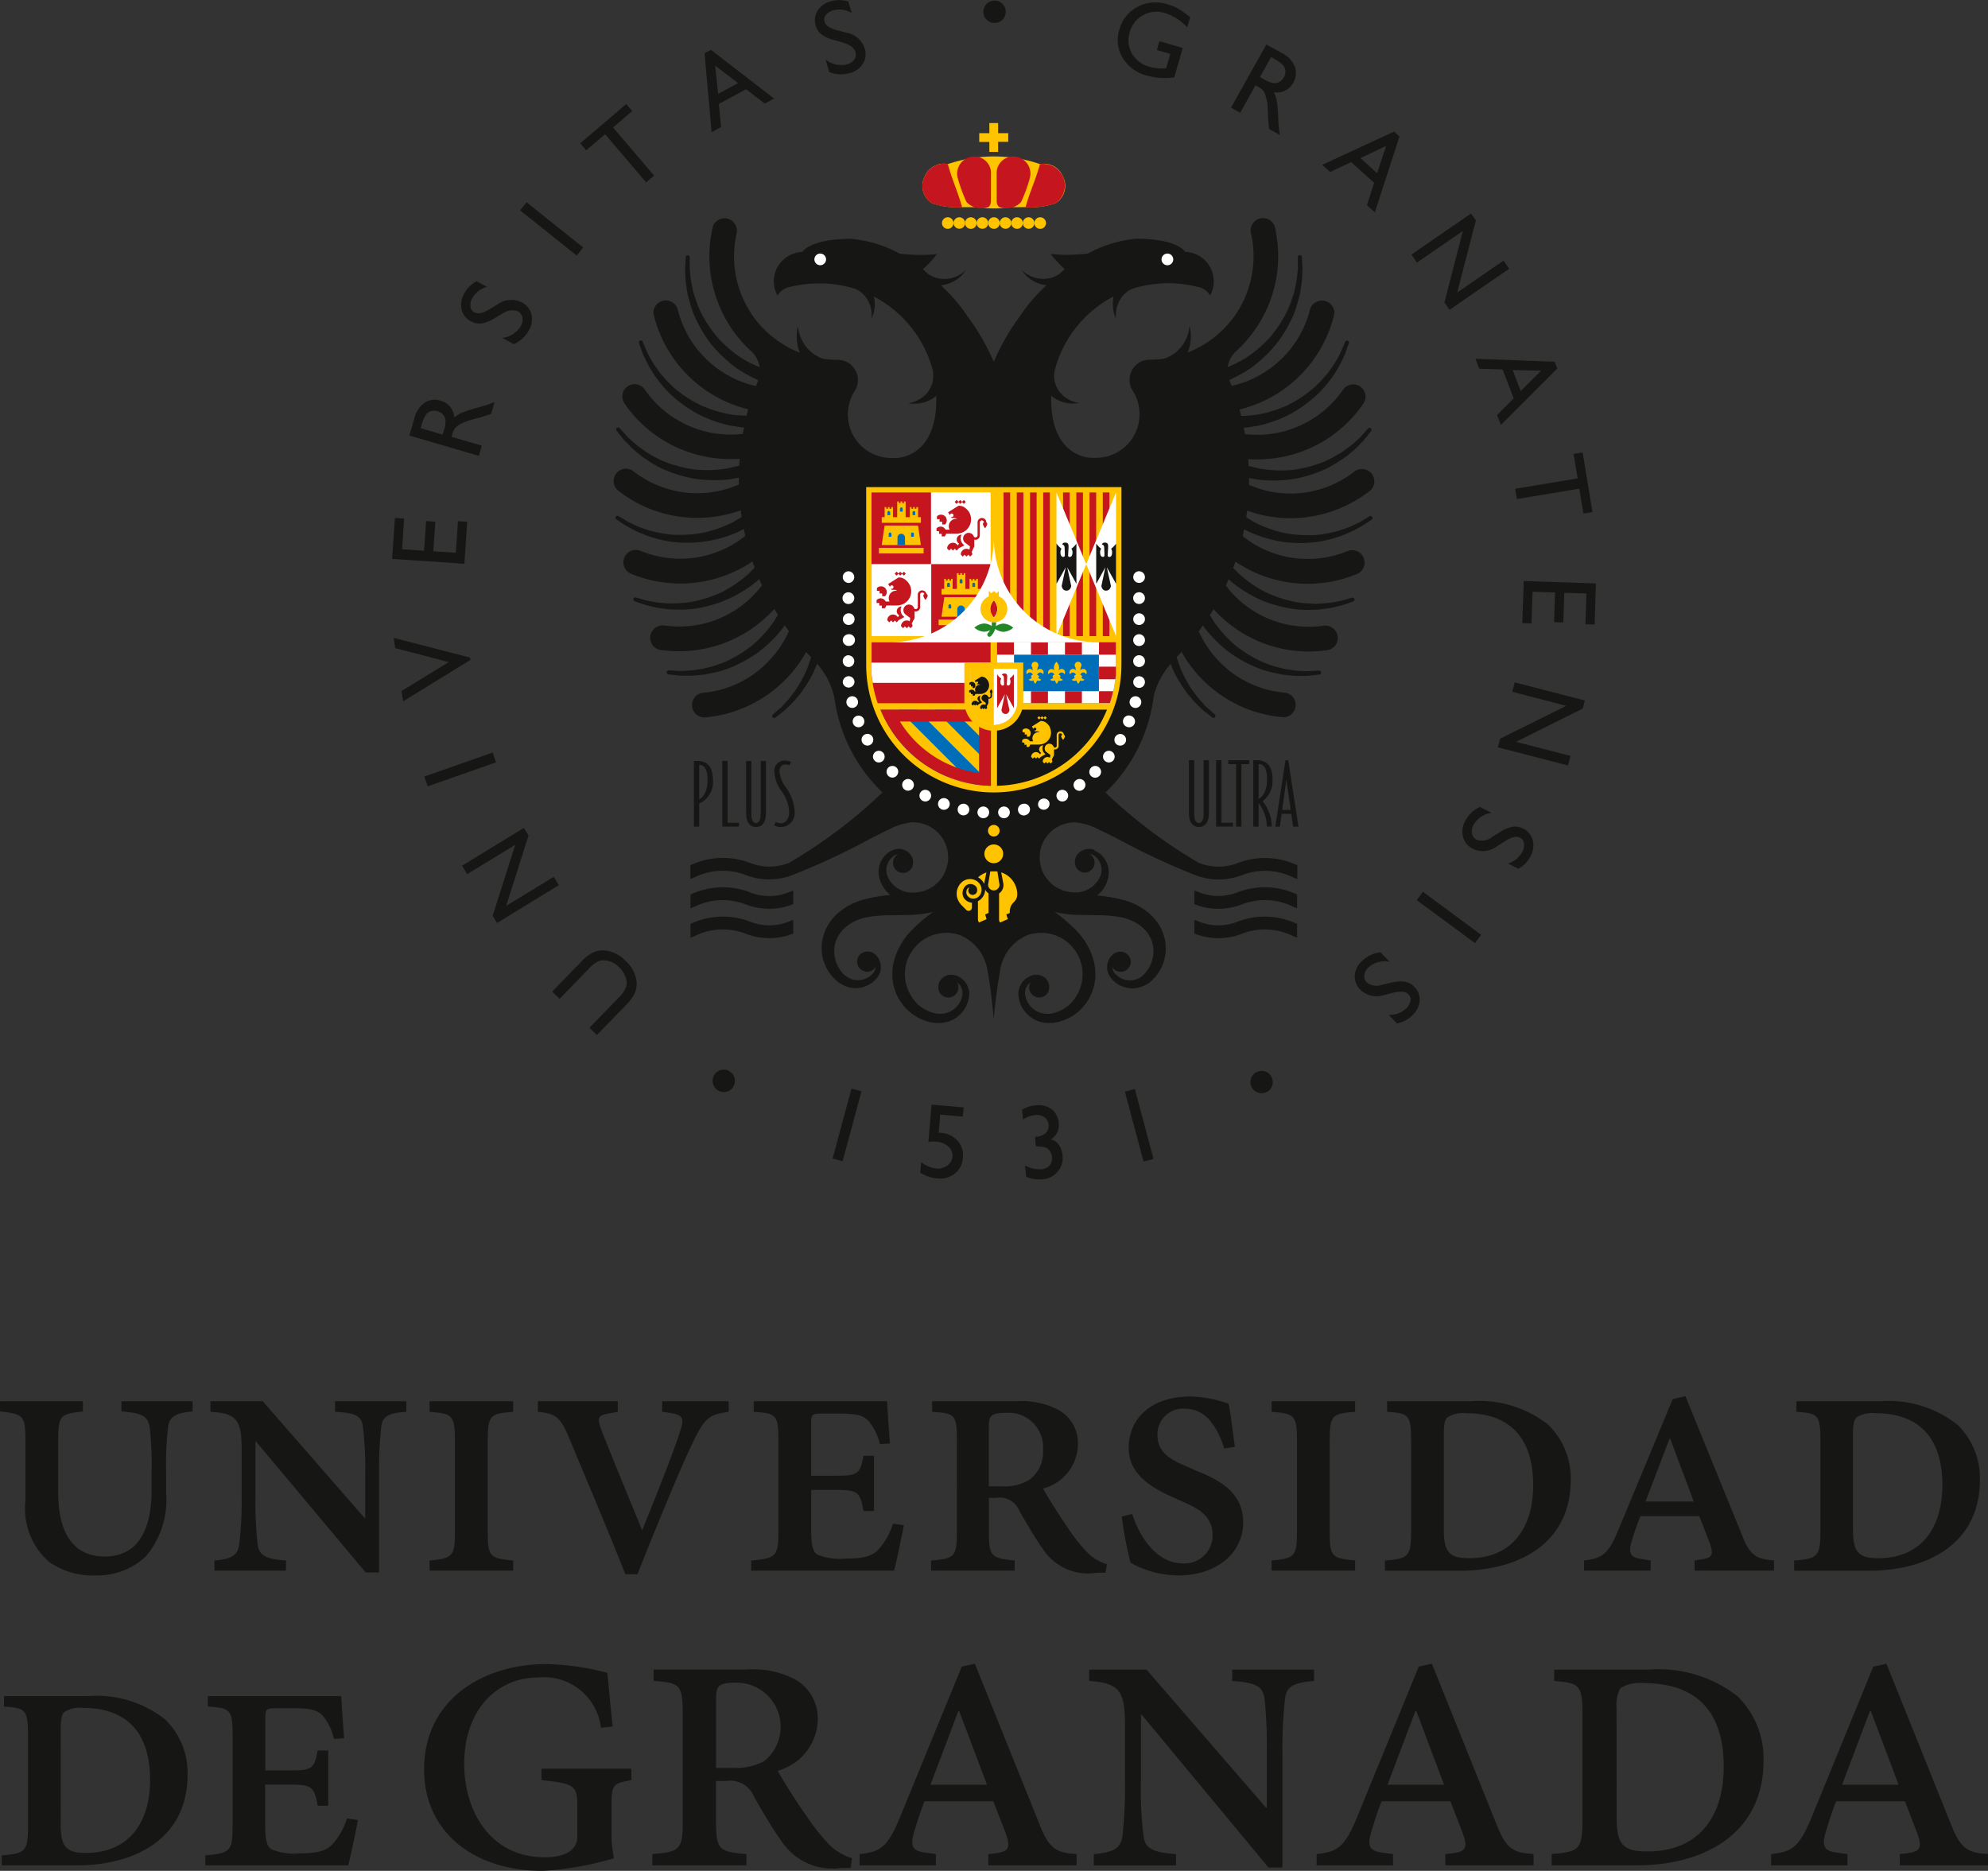 <?xml version="1.0" encoding="UTF-8"?> <svg xmlns="http://www.w3.org/2000/svg" xmlns:xlink="http://www.w3.org/1999/xlink" width="90.708" height="85.368" viewBox="0 0 90.708 85.368"><rect x="0" y="0" width="90.708" height="85.368" fill="#333333" stroke="none"/><defs><clipPath id="clip-path"><path id="Trazado_236" data-name="Trazado 236" d="M54.114,23.215a5.579,5.579,0,0,0,5.035,3.475h0V23.215Z" transform="translate(-54.114 -23.215)" fill="none"></path></clipPath><clipPath id="clip-path-2"><path id="Trazado_237" data-name="Trazado 237" d="M56.761,21.681v2.781h5.152a5.663,5.663,0,0,0,.275-1.309h0V21.681Z" transform="translate(-56.761 -21.681)" fill="none"></path></clipPath></defs><g id="Grupo_292" data-name="Grupo 292" transform="translate(-34.103 -7.086)"><path id="Trazado_220" data-name="Trazado 220" d="M52.487,27.47a3.465,3.465,0,0,0-2.692.112v.628l.181-.07a2.9,2.9,0,0,1,2.335-.11,2.952,2.952,0,0,0,2.174-.01V27.4l-.145.054a2.393,2.393,0,0,1-1.853.02" transform="translate(15.814 20.322)" fill="#161615"></path><path id="Trazado_221" data-name="Trazado 221" d="M52.487,28.137a3.457,3.457,0,0,0-2.692.114v.628l.181-.07a2.9,2.9,0,0,1,2.335-.112,2.95,2.95,0,0,0,2.174-.008v-.624l-.145.054a2.382,2.382,0,0,1-1.853.018" transform="translate(15.814 20.994)" fill="#161615"></path><path id="Trazado_222" data-name="Trazado 222" d="M63.245,27.47a2.4,2.4,0,0,1-1.855-.02l-.145-.054v.624a2.956,2.956,0,0,0,2.176.01,2.907,2.907,0,0,1,2.337.11l.177.07v-.628a3.459,3.459,0,0,0-2.69-.112" transform="translate(27.352 20.322)" fill="#161615"></path><path id="Trazado_223" data-name="Trazado 223" d="M63.245,28.137a2.387,2.387,0,0,1-1.855-.018l-.145-.054v.624a2.954,2.954,0,0,0,2.176.008,2.9,2.9,0,0,1,2.337.112l.177.07v-.628a3.453,3.453,0,0,0-2.69-.114" transform="translate(27.352 20.994)" fill="#161615"></path><path id="Trazado_224" data-name="Trazado 224" d="M82.54,25.656l-.311.183-.161.1c-.062.026-.128.056-.2.088a3.34,3.34,0,0,1-.48.2l-.281.094-.311.074a5.89,5.89,0,0,1-.673.108,6.321,6.321,0,0,1-.731,0,5.834,5.834,0,0,1-.741-.092,5.567,5.567,0,0,1-.717-.209,5.771,5.771,0,0,1-.659-.289c-.118-.076-.245-.145-.357-.215l.046-.305c.11.04.225.078.337.11a5.9,5.9,0,0,0,1.55.235,5.934,5.934,0,0,0,3.682-1.225.52.52,0,0,1,.046-.038.564.564,0,0,0-.371-.982.581.581,0,0,0-.169.024l-.068.024a.585.585,0,0,0-.1.058l-.052.04a5.06,5.06,0,0,1-.592.383,4.722,4.722,0,0,1-3.616.4,4.62,4.62,0,0,1-.564-.207c0-.086,0-.177,0-.265l0-.044c.139.024.279.046.424.074a5.947,5.947,0,0,0,.785.036,5.707,5.707,0,0,0,.807-.064,6.141,6.141,0,0,0,1.51-.474,6.384,6.384,0,0,0,.628-.363c.1-.064.187-.126.277-.189l.243-.2a4.124,4.124,0,0,0,.4-.375c.054-.058.108-.114.161-.165l.116-.147.225-.281a.1.1,0,0,0-.012-.124.089.089,0,0,0-.126.006s-.09.1-.239.269l-.129.139c-.048.046-.1.094-.161.147a3.982,3.982,0,0,1-.4.331c-.078.056-.157.114-.239.177s-.181.106-.275.163a5.413,5.413,0,0,1-.61.309,6.169,6.169,0,0,1-.691.223,6.035,6.035,0,0,1-.737.139,6.186,6.186,0,0,1-.745.016,5.879,5.879,0,0,1-.719-.076c-.177-.046-.347-.076-.514-.126,0-.1-.01-.207-.018-.309a6.043,6.043,0,0,0,1.008-.016c.165-.018.329-.04.494-.072a5.837,5.837,0,0,0,3.732-2.413.244.244,0,0,0,.028-.04.56.56,0,0,0-.534-.865.588.588,0,0,0-.165.044c-.02.01-.038.02-.062.03a.646.646,0,0,0-.157.141.266.266,0,0,0-.032.05,4.765,4.765,0,0,1-4.455,2c-.018-.1-.042-.193-.062-.289.209-.016.416-.06.636-.088a6.146,6.146,0,0,0,1.5-.542,5.577,5.577,0,0,0,.677-.438,5.487,5.487,0,0,0,.6-.5,6.149,6.149,0,0,0,.48-.546c.07-.092.137-.183.2-.269s.114-.181.165-.267a3.867,3.867,0,0,0,.259-.484c.036-.074.066-.145.1-.209s.044-.122.062-.177c.078-.215.122-.339.122-.339a.087.087,0,0,0-.052-.112.089.089,0,0,0-.116.048l-.143.329c-.018.052-.046.11-.074.175s-.066.12-.1.189a4.273,4.273,0,0,1-.271.444c-.056.078-.11.159-.169.245s-.139.159-.209.241a4.729,4.729,0,0,1-.478.488,6.01,6.01,0,0,1-.58.438,5.769,5.769,0,0,1-.655.367,5.618,5.618,0,0,1-.7.257,5.477,5.477,0,0,1-.7.161,6.09,6.09,0,0,1-.667.048c-.028-.1-.048-.2-.076-.293A5.87,5.87,0,0,0,80.892,16.6a1.573,1.573,0,0,0,.044-.187.391.391,0,0,0,0-.118.572.572,0,0,0-.645-.482.608.608,0,0,0-.165.052.618.618,0,0,0-.062.034.54.54,0,0,0-.231.3.881.881,0,0,0-.024.1A4.774,4.774,0,0,1,76.258,19.7c-.036-.09-.074-.179-.11-.267l0,0c.1-.048.2-.1.309-.151a6.277,6.277,0,0,0,.64-.373,5.655,5.655,0,0,0,.61-.5,5.722,5.722,0,0,0,.558-.586,5.945,5.945,0,0,0,.458-.667,6.262,6.262,0,0,0,.353-.693,5.612,5.612,0,0,0,.223-.691c.032-.11.06-.219.082-.325s.032-.211.048-.309a3.664,3.664,0,0,0,.046-.546q.006-.123.012-.229c0-.068-.008-.133-.012-.189-.012-.229-.018-.359-.018-.359a.1.1,0,0,0-.09-.086.09.09,0,0,0-.09.092v.548c-.008.064-.016.139-.024.215a4.253,4.253,0,0,1-.074.512c-.02.092-.044.191-.062.291s-.064.2-.094.3a6.224,6.224,0,0,1-.251.636,6.135,6.135,0,0,1-.369.63,5.791,5.791,0,0,1-.454.592,5.912,5.912,0,0,1-.546.51,5.214,5.214,0,0,1-.584.42,6,6,0,0,1-.6.305l-.145.06a1.283,1.283,0,0,1,.349-.689,5.952,5.952,0,0,0,.918-1.046,5.837,5.837,0,0,0,.936-4.4c-.006-.05-.034-.187-.038-.207a.473.473,0,0,0-.02-.076.565.565,0,0,0-1.09.283v.008c.016.066.032.131.044.2a4.732,4.732,0,0,1-.757,3.558,4.081,4.081,0,0,1-.267.347,4.749,4.749,0,0,1-1.9,1.361c.026-.072.05-.149.074-.219a2.518,2.518,0,0,0,.054-.273,1.694,1.694,0,0,0,.016-.241,1.037,1.037,0,0,0-.012-.2,1.235,1.235,0,0,0-.02-.153c-.014-.082-.026-.128-.026-.128l-.02.128a.758.758,0,0,1-.028.145,1.211,1.211,0,0,1-.054.181,1.441,1.441,0,0,1-.086.2c-.032.07-.082.137-.122.207a1.572,1.572,0,0,1-.161.193,2.374,2.374,0,0,1-.179.171,2.137,2.137,0,0,1-.209.133,1.746,1.746,0,0,1-.2.1l-.137.042a4.729,4.729,0,0,1-.612.04l-.012,0-.006,0a.832.832,0,0,0-.118.01l0,0c-.032,0-.062.01-.09.016l-.016,0-.086.028-.01,0c-.028.014-.06.026-.088.042h0a.9.9,0,0,0-.311.259.93.93,0,0,0-.195.568.9.9,0,0,0,.116.446,1.99,1.99,0,0,1,.333.944h0c0,.06.008.118.008.181a1.986,1.986,0,0,1-1.992,1.984h-.193c-.223,0-1.847-.139-1.847-2.66,0-.056,0-.112,0-.169.028.02.052.04.078.06a1.824,1.824,0,0,0,.217.124,1.922,1.922,0,0,0,.211.092,1.949,1.949,0,0,0,.209.05l.1.016.09.006a.814.814,0,0,0,.157,0l.062,0,.054-.008.1-.014-.1-.02-.054-.01-.06-.018a.936.936,0,0,1-.137-.048l-.074-.034-.078-.042a1.689,1.689,0,0,1-.153-.1,1.481,1.481,0,0,1-.147-.131,1.715,1.715,0,0,1-.124-.147,1.151,1.151,0,0,1-.094-.165,1.04,1.04,0,0,1-.07-.165c-.012-.056-.032-.106-.038-.159l-.012-.072a.388.388,0,0,0,0-.068.439.439,0,0,1,0-.106v-.038l.008-.052,0-.05a5.309,5.309,0,0,1,2.7-3.435l0,.018a1.321,1.321,0,0,0-.03.231,1.877,1.877,0,0,0,0,.213l.01.1c0,.03.012.06.016.088a.731.731,0,0,0,.04.153.409.409,0,0,1,.016.062.471.471,0,0,1,.022.048c.024.06.04.094.04.094a.9.9,0,0,0-.008-.1v-.114a.963.963,0,0,1,.016-.145L71,16.19c.006-.028.014-.056.018-.084.016-.058.044-.118.064-.177a.887.887,0,0,1,.09-.173,1.009,1.009,0,0,1,.108-.159,1.742,1.742,0,0,1,.139-.135,1.344,1.344,0,0,1,.137-.108c.05-.026.1-.058.145-.076l.012-.006a5.284,5.284,0,0,1,1.251-.239,3.64,3.64,0,0,1,.365-.016,5.3,5.3,0,0,1,1.371.165.791.791,0,0,1,.57.394,1.343,1.343,0,0,0-1.134-1.992s-.341-.6-2.235-.6a5.769,5.769,0,0,0-2.209.677,7.535,7.535,0,0,1-1.7.02,6.539,6.539,0,0,0,.648.695l-.255.221-.028.02-.062.038-.07.036c-.048.026-.1.04-.161.064a1.306,1.306,0,0,1-.185.042,1.554,1.554,0,0,1-.2.02,1.324,1.324,0,0,1-.2-.014,1.154,1.154,0,0,1-.195-.038,1.56,1.56,0,0,1-.179-.064l-.082-.036-.07-.042a1.3,1.3,0,0,1-.122-.08l-.05-.036-.04-.036-.074-.066.06.082.028.044.044.048a.871.871,0,0,0,.1.11c.022.02.042.04.066.06s.048.038.076.058a1.549,1.549,0,0,0,.175.114c.064.03.13.066.2.092a2.02,2.02,0,0,0,.229.068l.165.024a7.6,7.6,0,0,0-1.209,1.407A10.237,10.237,0,0,0,65.4,18.6,10.57,10.57,0,0,0,64.2,16.523a7.666,7.666,0,0,0-1.213-1.413l.167-.024a2.116,2.116,0,0,0,.227-.068c.072-.026.139-.062.2-.092a1.386,1.386,0,0,0,.175-.114l.076-.058c.024-.02.044-.04.068-.06a.82.82,0,0,0,.1-.11l.044-.048.03-.044.06-.082-.074.066-.042.036-.048.036a1.079,1.079,0,0,1-.122.08l-.072.042-.08.036a1.561,1.561,0,0,1-.179.064,1.238,1.238,0,0,1-.195.038,1.343,1.343,0,0,1-.2.014,1.659,1.659,0,0,1-.2-.02,1.316,1.316,0,0,1-.181-.042c-.058-.024-.112-.038-.161-.064l-.07-.036-.062-.038-.028-.018-.255-.223a6.169,6.169,0,0,0,.646-.695,7.517,7.517,0,0,1-1.7-.02,5.782,5.782,0,0,0-2.209-.677c-1.9,0-2.237.6-2.237.6a1.342,1.342,0,0,0-1.132,1.992.791.791,0,0,1,.568-.394,5.328,5.328,0,0,1,1.373-.159,3.577,3.577,0,0,1,.363.01,5.23,5.23,0,0,1,1.247.237l.018.008a1.42,1.42,0,0,1,.143.076,1.193,1.193,0,0,1,.141.108,1.7,1.7,0,0,1,.135.135,1.742,1.742,0,0,1,.112.159,1.167,1.167,0,0,1,.088.173.875.875,0,0,1,.06.177l.022.084.012.082a.749.749,0,0,1,.014.145c0,.022,0,.042,0,.062l0,.052c-.006.064-.006.1-.006.1l.04-.094.02-.048c.006-.02.012-.04.018-.062a1.11,1.11,0,0,0,.04-.153c0-.028.012-.058.016-.088s.006-.064.01-.1a1.88,1.88,0,0,0,0-.213,1.329,1.329,0,0,0-.032-.231l0-.02a5.33,5.33,0,0,1,2.7,3.429c0,.016,0,.034,0,.058a.212.212,0,0,1,0,.052l0,.038a.365.365,0,0,1,0,.106l0,.068-.01.072c-.006.052-.026.1-.038.159a1.621,1.621,0,0,1-.07.165c-.026.056-.062.108-.094.165a1.715,1.715,0,0,1-.124.147,1.285,1.285,0,0,1-.147.131,1.69,1.69,0,0,1-.153.1q-.042.021-.078.042l-.074.034a.956.956,0,0,1-.139.048l-.06.018-.052.01-.1.02.1.014.052.008.064,0a.833.833,0,0,0,.159,0l.088-.006.1-.016a1.744,1.744,0,0,0,.209-.05,1.949,1.949,0,0,0,.213-.092,1.676,1.676,0,0,0,.217-.124l.08-.062c0,.056,0,.114,0,.171,0,2.522-1.626,2.66-1.849,2.66h-.193a1.986,1.986,0,0,1-1.992-1.984c0-.062,0-.12.008-.181h0a1.99,1.99,0,0,1,.333-.944.92.92,0,0,0-.078-1.014.943.943,0,0,0-.311-.259h0c-.028-.016-.058-.028-.088-.042l-.012,0c-.026-.01-.056-.02-.084-.028l-.014,0c-.03-.006-.06-.012-.09-.016h0a.488.488,0,0,0-.122-.012l-.006,0-.012,0a5.2,5.2,0,0,1-.614-.04c-.042-.014-.086-.028-.135-.042a1.746,1.746,0,0,1-.2-.1,1.87,1.87,0,0,1-.2-.133,2.112,2.112,0,0,1-.185-.171,1.84,1.84,0,0,1-.159-.193,2.2,2.2,0,0,1-.12-.207,1.082,1.082,0,0,1-.086-.2,1.23,1.23,0,0,1-.056-.181.954.954,0,0,1-.028-.145l-.02-.128-.026.128a.942.942,0,0,0-.02.153,1.242,1.242,0,0,0-.01.2,1.257,1.257,0,0,0,.016.241,2.1,2.1,0,0,0,.052.273c.024.07.046.147.076.219a4.77,4.77,0,0,1-1.9-1.359q-.142-.169-.265-.349a4.724,4.724,0,0,1-.757-3.558c.012-.066.026-.131.04-.2l0-.006v0a.565.565,0,0,0-1.09-.283c-.008.024-.014.05-.02.076s-.028.157-.038.207a5.876,5.876,0,0,0,1.855,5.447,1.317,1.317,0,0,1,.345.689c-.048-.022-.094-.04-.145-.062a4.5,4.5,0,0,1-1.179-.723,5.646,5.646,0,0,1-.544-.51,5.833,5.833,0,0,1-.458-.592,5.77,5.77,0,0,1-.367-.63,6.224,6.224,0,0,1-.251-.636l-.094-.3c-.02-.1-.04-.2-.06-.291a3.312,3.312,0,0,1-.074-.512l-.024-.215v-.548a.091.091,0,0,0-.086-.09.087.087,0,0,0-.094.084l-.022.359c0,.056-.006.12-.01.189l.01.229a3.685,3.685,0,0,0,.048.546c.016.1.03.2.048.309s.052.215.08.325a5.649,5.649,0,0,0,.227.691,6.24,6.24,0,0,0,.351.693,6.414,6.414,0,0,0,.456.667,6.193,6.193,0,0,0,.558.586,6.333,6.333,0,0,0,.612.5,6.254,6.254,0,0,0,.638.373c.106.05.211.1.309.151l.008,0c-.038.088-.076.177-.11.267A4.759,4.759,0,0,1,51,16.292c-.01-.032-.016-.066-.024-.1a.543.543,0,0,0-.233-.3l-.062-.034a.631.631,0,0,0-.165-.052.569.569,0,0,0-.642.482.394.394,0,0,0,0,.118c.01.062.03.124.046.187a5.875,5.875,0,0,0,4.276,4.174c-.028.1-.05.195-.076.293h0a6.055,6.055,0,0,1-.669-.048,5.4,5.4,0,0,1-.7-.161,5.892,5.892,0,0,1-.7-.257,5.423,5.423,0,0,1-.651-.367,5.606,5.606,0,0,1-.584-.438,5.186,5.186,0,0,1-.478-.488l-.207-.241c-.058-.086-.114-.167-.169-.245a3.913,3.913,0,0,1-.269-.444l-.1-.189c-.028-.064-.052-.122-.074-.175l-.141-.329a.088.088,0,0,0-.112-.05.09.09,0,0,0-.056.114l.12.339.066.177.1.209a4.116,4.116,0,0,0,.257.484l.165.267.2.269a6.455,6.455,0,0,0,.478.546,6.131,6.131,0,0,0,.6.5,5.933,5.933,0,0,0,.679.438,6.392,6.392,0,0,0,.743.323,6.063,6.063,0,0,0,.757.219c.217.028.428.072.632.088-.02.1-.042.191-.058.289a4.762,4.762,0,0,1-4.455-2,.288.288,0,0,0-.036-.05.572.572,0,0,0-.155-.141l-.064-.03a.535.535,0,0,0-.167-.044.566.566,0,0,0-.618.5.556.556,0,0,0,.086.361c.008.014.02.026.028.04a5.84,5.84,0,0,0,3.736,2.413c.163.032.327.054.492.072a6.043,6.043,0,0,0,1.008.016c-.008.1-.014.207-.018.309-.165.05-.339.08-.516.126a5.813,5.813,0,0,1-.715.076,6.22,6.22,0,0,1-.747-.016,6.108,6.108,0,0,1-.737-.139,6.342,6.342,0,0,1-.693-.223,5.588,5.588,0,0,1-.61-.309l-.273-.163c-.082-.062-.163-.12-.239-.177a3.573,3.573,0,0,1-.4-.331c-.058-.052-.112-.1-.161-.147l-.126-.139-.241-.269a.09.09,0,0,0-.122-.01.092.092,0,0,0-.016.128l.225.281.118.147c.05.05.1.106.161.165a3.871,3.871,0,0,0,.4.375l.241.2.277.189a4.852,4.852,0,0,0,1.355.644,6.28,6.28,0,0,0,.783.193,5.807,5.807,0,0,0,.809.064,5.994,5.994,0,0,0,.787-.036c.143-.028.283-.05.42-.074v.044c0,.088,0,.179,0,.265a4.531,4.531,0,0,1-.566.207,4.723,4.723,0,0,1-3.616-.4,5.039,5.039,0,0,1-.59-.383l-.05-.04a.547.547,0,0,0-.1-.058l-.064-.024a.594.594,0,0,0-.171-.024.566.566,0,0,0-.371.982l.048.038a5.858,5.858,0,0,0,5.23.99c.112-.032.227-.07.337-.11.014.1.03.2.046.305-.114.07-.237.139-.357.215a5.8,5.8,0,0,1-.661.289,5.632,5.632,0,0,1-.715.209,5.911,5.911,0,0,1-.743.092,6.289,6.289,0,0,1-.729,0,6.074,6.074,0,0,1-.675-.108l-.311-.074-.281-.094a3.438,3.438,0,0,1-.48-.2l-.195-.088-.165-.1-.309-.183a.09.09,0,0,0-.12.028.088.088,0,0,0,.024.124s.108.074.3.2c.046.032.1.066.157.1l.2.108a3.58,3.58,0,0,0,.5.237l.289.116c.1.03.211.064.321.1a5.943,5.943,0,0,0,.709.155,5.764,5.764,0,0,0,.777.05,5.726,5.726,0,0,0,2.333-.51c.076-.042.153-.08.229-.118.02.106.04.213.064.317a4.758,4.758,0,0,1-4.728.7c-.028-.01-.056-.024-.086-.036l-.012,0a.565.565,0,0,0-.373,1.066,5.854,5.854,0,0,0,2.528.432,5.839,5.839,0,0,0,3-1c.032.1.068.189.1.283-.086.088-.179.177-.267.273a5.744,5.744,0,0,1-.564.446,6.015,6.015,0,0,1-.64.385,5.918,5.918,0,0,1-.7.277,5.676,5.676,0,0,1-.7.181,5.488,5.488,0,0,1-.681.066c-.108,0-.215.006-.317.008s-.2-.014-.3-.022a3.569,3.569,0,0,1-.514-.066l-.213-.038-.183-.05-.345-.1a.089.089,0,0,0-.108.058.087.087,0,0,0,.056.114l.337.118.179.06.225.054a3.669,3.669,0,0,0,.538.1c.1.014.2.028.311.04l.335.012a6.015,6.015,0,0,0,.725-.03,5.952,5.952,0,0,0,.763-.151,5.772,5.772,0,0,0,2.128-1.084c.048-.046.1-.088.145-.131.042.094.082.195.126.289-.074.1-.151.191-.233.281a4.712,4.712,0,0,1-3.271,1.59,4.964,4.964,0,0,1-.916-.034l-.066-.01a.554.554,0,0,0-.173.014.564.564,0,0,0-.01,1.1.45.45,0,0,0,.114.016,5.905,5.905,0,0,0,1.116.04,5.7,5.7,0,0,0,.992-.145,5.858,5.858,0,0,0,3.008-1.775c.054.09.112.179.169.267-.064.106-.135.213-.2.325a6.1,6.1,0,0,1-.45.56,5.475,5.475,0,0,1-.538.518,6.016,6.016,0,0,1-.616.426,6.628,6.628,0,0,1-.648.335,5.993,5.993,0,0,1-.648.217q-.16.039-.307.078l-.3.044a3.625,3.625,0,0,1-.516.05c-.076,0-.149.006-.217.01l-.187-.01-.359-.018a.092.092,0,0,0-.094.082.088.088,0,0,0,.08.1l.357.04.187.02c.072,0,.149,0,.229,0a3.759,3.759,0,0,0,.55-.02l.311-.03.329-.064a4.889,4.889,0,0,0,1.411-.508,5.869,5.869,0,0,0,.691-.42,6.427,6.427,0,0,0,.614-.526,6.241,6.241,0,0,0,.528-.586c.034-.05.068-.1.1-.151.062.092.124.183.191.273a4.775,4.775,0,0,1-.733,1.154A4.706,4.706,0,0,1,52.189,33.7l-.1.012-.032.006a.564.564,0,0,0,.157,1.11l.072-.006a5.87,5.87,0,0,0,4.552-2.975c.072.08.151.153.227.231-.054.2-.133.39-.2.578a5.937,5.937,0,0,1-.311.608l-.165.273c-.062.082-.12.163-.179.239a3.308,3.308,0,0,1-.333.4c-.052.056-.1.11-.145.161s-.1.086-.143.124c-.171.153-.269.239-.269.239a.1.1,0,0,0-.01.124.092.092,0,0,0,.129.014l.281-.223.149-.116c.05-.05.106-.1.165-.161a3.45,3.45,0,0,0,.375-.4l.2-.241.189-.275a6.038,6.038,0,0,0,.365-.626c.056-.137.12-.273.177-.416a3.45,3.45,0,0,1,.779,1.506c0,.034.012.082.022.135a7.335,7.335,0,0,0,2.18,4.23,22.611,22.611,0,0,1-4.25,3.206,2.4,2.4,0,0,1-1.819,0,3.475,3.475,0,0,0-2.692.114v.63l.181-.072a2.91,2.91,0,0,1,2.337-.112,2.933,2.933,0,0,0,2.144,0h0A31.853,31.853,0,0,0,59.8,40.345c.265-.137.606-.305.815-.4a2.669,2.669,0,0,1,1.1-.331,1.6,1.6,0,0,1,.325.034,1.281,1.281,0,0,1,.145.038c.016,0,.028.01.042.014a.683.683,0,0,1,.1.036l.052.022a.624.624,0,0,1,.082.04l.05.026.076.048.05.032.072.054.042.034.072.066.034.032a1.528,1.528,0,0,1,.185.225l.026.038c.016.028.034.056.052.084l.024.05c.014.028.026.054.038.082s.016.036.024.054a.708.708,0,0,1,.03.084l.018.058a.636.636,0,0,1,.024.088l.014.056c0,.034.012.068.016.1a.486.486,0,0,0,.006.05c0,.05.006.1.006.155s0,.1-.006.147l-.006.042c0,.038-.01.072-.016.106l-.008.042a.783.783,0,0,1-.036.135l-.006.02c-.014.038-.024.074-.04.112a.428.428,0,0,1-.02.044c-.012.03-.028.056-.038.084L63.121,42c-.02.038-.044.076-.066.11l-.03.04-.05.068-.046.052c-.012.016-.028.032-.04.046l-.01.012-.032.032-.028.028c-.018.014-.034.03-.054.046l0,.006c-.024.016-.042.034-.066.052l-.048.036-.064.042-.048.03c-.034.02-.068.038-.1.056l-.1.044-.066.024c-.03.01-.058.022-.088.03l-.06.016-.1.022-.052.01-.114.014q-.063.006-.133.006H61.7l-.016,0-.1,0a1.464,1.464,0,0,1-.343-.082,1.4,1.4,0,0,1-.345-.2c-.026-.024-.052-.048-.08-.072s-.05-.052-.074-.08-.04-.054-.064-.082a.383.383,0,0,1-.032-.042l-.032-.056-.034-.056,0-.008,0-.01-.01-.022a.992.992,0,0,1-.038-.1.745.745,0,0,1-.032-.211.763.763,0,0,1,.118-.416.624.624,0,0,1,.141-.169.806.806,0,0,1,.078-.066c.012-.01.036-.02.052-.032L60.9,41.1l.008,0v0l.012,0a.469.469,0,0,1,.124-.038.458.458,0,1,0,.675.436.624.624,0,0,0,0-.106.315.315,0,0,0-.024-.12l0-.016,0-.006,0,0,0-.008v0L61.67,41.2l-.024-.044a.393.393,0,0,0-.07-.1.386.386,0,0,0-.092-.088.31.31,0,0,0-.048-.038l-.058-.03a.681.681,0,0,0-.548-.032l-.018.006-.02.01-.03.012c-.016.008-.036.016-.056.028-.044.026-.088.052-.128.08a1.062,1.062,0,0,0-.207.207,1.048,1.048,0,0,0-.221.564,1.257,1.257,0,0,0,.012.313c.016.05.024.1.044.153l.014.036,0,.018,0,0,.006.012v0l0,.006.028.06a1.749,1.749,0,0,0,.145.253l.086.114.1.106a.924.924,0,0,0,.094.082l-.086.01a7.081,7.081,0,0,0-1.1.193,2.988,2.988,0,0,0-1.138.572,2.316,2.316,0,0,0-.448.492c-.014.022-.028.038-.042.062l-.046.08a1.381,1.381,0,0,0-.084.161c-.022.054-.048.1-.066.159l-.05.165a1.97,1.97,0,0,0,.44,1.857l.108.114.118.1.03.026c.016.014.008,0,.012.008l0,0,.008,0,.014.01.058.038a1.349,1.349,0,0,0,.149.084,1.257,1.257,0,0,0,1.177-.052,1.19,1.19,0,0,0,.4-.377.783.783,0,0,0,.108-.524.76.76,0,0,0-.211-.428.2.2,0,0,0-.044-.038l-.02-.018-.008-.01-.01-.008,0,0-.006,0-.04-.026a.153.153,0,0,0-.048-.024.443.443,0,0,0-.114-.036l-.052-.01-.052,0a.493.493,0,0,0-.157.028l-.018.01-.032.012a.458.458,0,0,0,.161.871.452.452,0,0,0,.422-.217.659.659,0,0,1-.05.185l-.022.042-.022.032a.954.954,0,0,1-.325.259.9.9,0,0,1-.835-.032c-.034-.02-.054-.036-.084-.056l-.052-.044L58.6,46.6l-.008-.006,0,0,.006,0-.022-.022-.084-.086-.076-.1a1.509,1.509,0,0,1-.223-.43,1.49,1.49,0,0,1,.014-.954l.048-.11c.016-.036.038-.07.056-.1a.74.74,0,0,1,.058-.092l.028-.042.044-.056a1.709,1.709,0,0,1,.357-.325,2.218,2.218,0,0,1,.885-.343,6.069,6.069,0,0,1,.974-.08c.323-.006.644,0,.95-.016a5.2,5.2,0,0,0,.873-.1c.054-.01.106-.026.159-.038a7.548,7.548,0,0,0-.946.8,3.256,3.256,0,0,0-.765,1.179,2.672,2.672,0,0,0-.153.717c0,.028,0,.052,0,.084v.1a1.563,1.563,0,0,0,.008.2c.01.064.014.126.026.189l.042.185a2.274,2.274,0,0,0,.825,1.2,2.172,2.172,0,0,0,.636.325c.058.016.112.036.171.05s.112.02.171.032l.044.008h.028l.02,0,.078,0a1.5,1.5,0,0,0,.191,0,1.288,1.288,0,0,0,.131-.016l.024-.008a.865.865,0,0,0,.124-.03l.02,0c.036-.012.076-.028.11-.04l.012-.008c.04-.016.076-.034.114-.05l.022-.016c.036-.02.072-.04.1-.062l.01-.008.094-.066.016-.016c.03-.024.058-.052.086-.078l.02-.02a.783.783,0,0,0,.076-.086h0a1.332,1.332,0,0,0,.135-.2,1.391,1.391,0,0,0,.173-.592.636.636,0,0,0,0-.088l-.008-.078a1.278,1.278,0,0,0-.04-.151.975.975,0,0,0-.145-.261.875.875,0,0,0-.454-.3c-.02-.006-.044-.01-.064-.014l-.03-.006-.016,0c-.008,0,.01,0-.016,0H63.5l-.052,0H63.42l-.034,0a.624.624,0,0,0-.137.03l-.058.024-.054.03a.563.563,0,0,0-.257.365l-.006.026,0,.012v.068a.457.457,0,0,0,.381.474.458.458,0,0,0,.468-.685.7.7,0,0,1,.151.149.716.716,0,0,1,.082.183.421.421,0,0,1,.02.1l0,.05,0,.044a1.047,1.047,0,0,1-.159.442,1.026,1.026,0,0,1-.829.466c-.042,0-.074,0-.116,0l-.078-.012h-.018l-.01,0h0l-.034-.008-.135-.034-.131-.048a1.657,1.657,0,0,1-.333-.177h0c-.02-.014-.04-.026-.06-.042s-.054-.042-.082-.062a1.73,1.73,0,0,1-.383-.472,1.878,1.878,0,0,1,.345-2.337,1.045,1.045,0,0,1,.086-.074l.038-.032a1.035,1.035,0,0,1,.122-.086.429.429,0,0,1,.078-.048l.05-.032.094-.046.04-.02c.036-.016.074-.03.108-.044a1.875,1.875,0,0,1,.663-.122,1.944,1.944,0,0,1,.327.03,1.282,1.282,0,0,1,.373.106,2.077,2.077,0,0,1,1.183,1.6c.106.532.2,1.309.283,2.182h.006a21.533,21.533,0,0,1,.285-2.182,2.064,2.064,0,0,1,1.179-1.6,1.318,1.318,0,0,1,.373-.106,1.968,1.968,0,0,1,.329-.03,1.866,1.866,0,0,1,.663.122c.034.014.074.028.108.044l.04.02c.032.014.062.03.094.046l.05.032a.511.511,0,0,1,.078.048,1.036,1.036,0,0,1,.122.086l.038.032a.794.794,0,0,1,.086.074,1.885,1.885,0,0,1,.345,2.337,1.792,1.792,0,0,1-.379.472l-.086.062c-.02.016-.04.028-.06.042h0a1.605,1.605,0,0,1-.333.177l-.128.048c-.046.012-.094.022-.137.034l-.036.008h0l-.012,0h-.016l-.078.012c-.042,0-.074,0-.116,0a1.023,1.023,0,0,1-.829-.466,1.044,1.044,0,0,1-.157-.442l0-.044,0-.05a.42.42,0,0,1,.02-.1.654.654,0,0,1,.082-.183.7.7,0,0,1,.151-.149.458.458,0,0,0,.466.685.456.456,0,0,0,.383-.474v-.068l0-.012-.008-.026a.56.56,0,0,0-.255-.365l-.054-.03-.058-.024a.652.652,0,0,0-.137-.03l-.032,0H67.36l-.054,0H67.3c-.028,0-.01,0-.018,0l-.016,0-.03.006c-.02,0-.044.008-.064.014a.875.875,0,0,0-.454.3.975.975,0,0,0-.145.261,1.275,1.275,0,0,0-.04.151l-.008.078a.636.636,0,0,0,0,.088,1.388,1.388,0,0,0,.171.592,1.359,1.359,0,0,0,.139.2h0a.635.635,0,0,0,.078.086l.016.02c.03.026.058.054.088.078l.016.016.092.066.012.008c.034.022.068.042.1.062l.022.016c.038.016.074.034.114.05l.012.008.108.04.022,0a.865.865,0,0,0,.124.03l.024.008c.042.008.084.012.128.016a1.552,1.552,0,0,0,.193,0l.078,0,.018,0h.028l.044-.008c.058-.012.116-.024.173-.032s.112-.034.171-.05a2.172,2.172,0,0,0,.636-.325,2.26,2.26,0,0,0,.823-1.2L70,46.968c.01-.062.014-.124.026-.189a1.565,1.565,0,0,0,.008-.2v-.1c0-.032,0-.056,0-.084a2.672,2.672,0,0,0-.153-.717,3.23,3.23,0,0,0-.765-1.179,7.685,7.685,0,0,0-.944-.8c.05.012.1.028.157.038a5.2,5.2,0,0,0,.873.1c.305.012.624.01.95.016a6.113,6.113,0,0,1,.976.08,2.232,2.232,0,0,1,.883.343,1.605,1.605,0,0,1,.355.325l.044.056.03.042a.737.737,0,0,1,.06.092c.014.034.038.068.054.1l.046.11a1.471,1.471,0,0,1-.207,1.383l-.074.1-.086.086-.02.02h0l0,.006-.016.012-.05.044-.086.056a.9.9,0,0,1-.835.032.935.935,0,0,1-.325-.259l-.024-.032-.02-.042a.659.659,0,0,1-.05-.185.456.456,0,1,0,.58-.655l-.028-.012-.022-.01a.478.478,0,0,0-.153-.028l-.052,0-.054.01a.468.468,0,0,0-.114.036.122.122,0,0,0-.046.024l-.044.026,0,0,0,0-.012.008-.006.01-.02.018a.2.2,0,0,0-.044.038.775.775,0,0,0-.1.952,1.2,1.2,0,0,0,.392.377,1.258,1.258,0,0,0,1.177.052A1.625,1.625,0,0,0,72.395,47l.054-.038.016-.01.008,0,0,0s-.008.006.012-.008l.026-.026.118-.1.11-.114a2.061,2.061,0,0,0,.349-.54,2.092,2.092,0,0,0,.094-1.317l-.056-.165c-.016-.054-.042-.1-.062-.159a1.4,1.4,0,0,0-.086-.161l-.044-.08c-.014-.024-.03-.04-.042-.062a2.389,2.389,0,0,0-.452-.492,2.966,2.966,0,0,0-1.136-.572,7.04,7.04,0,0,0-1.1-.193l-.086-.01c.032-.028.066-.052.094-.082s.062-.07.1-.106.058-.076.086-.114a1.747,1.747,0,0,0,.145-.253l.028-.06,0-.006v0l0-.012,0,0,0-.018.014-.036c.02-.05.028-.1.044-.153a1.361,1.361,0,0,0,.016-.313,1.069,1.069,0,0,0-.225-.564,1.009,1.009,0,0,0-.207-.207c-.04-.028-.086-.054-.126-.08l-.058-.028-.032-.012L70,40.877l-.016-.006a.685.685,0,0,0-.55.032l-.058.03a.763.763,0,0,0-.141.126.453.453,0,0,0-.07.1l-.024.044-.012.024v0l0,.008v0l0,.006,0,.016a.315.315,0,0,0-.024.12.622.622,0,0,0,0,.106.457.457,0,0,0,.492.424A.462.462,0,0,0,70,41.419a.455.455,0,0,0-.241-.367.461.461,0,0,1,.126.038l.012,0v0l.008,0,.026.014c.016.012.04.022.052.032a.8.8,0,0,1,.078.066.663.663,0,0,1,.141.169.78.78,0,0,1,.118.416.745.745,0,0,1-.032.211.661.661,0,0,1-.038.1l-.012.022,0,.01,0,.008L70.2,42.2l-.034.056a.167.167,0,0,1-.032.042c-.024.028-.036.056-.062.082s-.052.054-.074.08-.052.048-.078.072a1.383,1.383,0,0,1-.349.2,1.4,1.4,0,0,1-.341.082l-.1,0-.016,0h-.02q-.069,0-.133-.006l-.114-.014-.054-.01-.1-.022-.062-.016-.086-.03-.066-.024-.094-.044c-.04-.018-.07-.036-.106-.056l-.05-.03-.062-.042-.052-.036a.535.535,0,0,0-.062-.052l-.008-.006a.549.549,0,0,0-.05-.046l-.028-.028-.032-.032-.01-.012-.04-.046-.046-.052-.048-.068-.032-.04c-.022-.034-.046-.072-.066-.11l-.022-.044c-.012-.028-.028-.054-.04-.084a.215.215,0,0,1-.02-.044c-.016-.038-.026-.074-.042-.112l0-.02c-.016-.044-.026-.088-.038-.135l-.006-.042a.848.848,0,0,1-.016-.106l-.006-.042c0-.05-.006-.1-.006-.147s0-.1.008-.155c0-.018,0-.034,0-.05.006-.034.008-.068.016-.1l.012-.056.024-.088.02-.058a.705.705,0,0,1,.03-.084c.008-.018.012-.036.02-.054s.028-.054.044-.082l.022-.05c.016-.028.036-.056.052-.084l.026-.038a1.834,1.834,0,0,1,.185-.225c.012-.012.024-.022.032-.032.026-.022.05-.044.074-.066l.042-.034c.024-.018.048-.038.072-.054l.05-.032.074-.048.054-.026c.024-.016.056-.028.078-.04l.052-.022c.034-.014.066-.026.1-.036l.042-.014a1.178,1.178,0,0,1,.145-.038,1.582,1.582,0,0,1,.325-.034,2.84,2.84,0,0,1,1.1.331s.55.261.817.4a31.84,31.84,0,0,0,3.576,1.674h0a2.932,2.932,0,0,0,2.144,0,2.919,2.919,0,0,1,2.341.112l.177.072v-.63a3.471,3.471,0,0,0-2.69-.114,2.392,2.392,0,0,1-1.823-.006,22.789,22.789,0,0,1-4.242-3.2A7.334,7.334,0,0,0,72.7,33.84a3.551,3.551,0,0,1,.769-1.452c.058.137.118.271.173.4a6.592,6.592,0,0,0,.365.626c.066.094.128.187.191.275s.139.163.2.241a3.837,3.837,0,0,0,.375.4l.167.161.149.116.281.223a.094.094,0,0,0,.126-.01.1.1,0,0,0-.008-.128l-.271-.239c-.042-.038-.09-.078-.141-.124s-.094-.1-.145-.161a3.309,3.309,0,0,1-.333-.4c-.06-.076-.118-.157-.177-.239s-.11-.179-.165-.273a5.23,5.23,0,0,1-.313-.608c-.064-.189-.143-.375-.2-.574.078-.078.153-.155.227-.235a5.867,5.867,0,0,0,4.554,2.975l.07.006a.564.564,0,0,0,.157-1.11l-.032-.006-.1-.012a4.706,4.706,0,0,1-3.134-1.638,4.836,4.836,0,0,1-.733-1.154c.066-.09.128-.181.193-.273.034.05.07.1.1.151a6.268,6.268,0,0,0,.53.586,5.992,5.992,0,0,0,.616.526,5.787,5.787,0,0,0,.689.42,5.978,5.978,0,0,0,.711.317,5.909,5.909,0,0,0,.7.191l.329.064.311.03a3.732,3.732,0,0,0,.548.02c.082,0,.161,0,.233,0l.187-.02.357-.04a.088.088,0,0,0,.078-.094.091.091,0,0,0-.094-.086l-.361.018c-.054,0-.116.006-.187.01s-.139-.008-.217-.01a3.627,3.627,0,0,1-.514-.05l-.293-.044-.309-.078a5.993,5.993,0,0,1-.648-.217,6.381,6.381,0,0,1-.646-.335,5.83,5.83,0,0,1-.618-.426,5.707,5.707,0,0,1-.538-.518,6.487,6.487,0,0,1-.452-.56c-.062-.112-.133-.219-.195-.325.054-.088.112-.177.169-.267a5.855,5.855,0,0,0,3,1.775,5.779,5.779,0,0,0,1,.145,5.857,5.857,0,0,0,1.112-.04.415.415,0,0,0,.114-.016.563.563,0,0,0-.008-1.1.554.554,0,0,0-.173-.014l-.066.01a4.956,4.956,0,0,1-.914.034,4.717,4.717,0,0,1-3.275-1.59c-.082-.09-.157-.185-.231-.281.042-.094.086-.195.124-.289.048.042.1.084.147.131a6.013,6.013,0,0,0,.642.452,6.1,6.1,0,0,0,.717.377,5.948,5.948,0,0,0,.769.255,5.848,5.848,0,0,0,.765.151,5.967,5.967,0,0,0,.721.03l.339-.012.309-.04a3.751,3.751,0,0,0,.54-.1c.078-.02.155-.036.221-.054s.124-.042.181-.06c.215-.076.339-.118.339-.118a.088.088,0,0,0,.056-.11.089.089,0,0,0-.11-.062l-.345.1c-.054.016-.116.032-.185.05l-.211.038a3.568,3.568,0,0,1-.514.066c-.094.008-.2.016-.3.022s-.209,0-.319-.008a5.425,5.425,0,0,1-.677-.066,5.616,5.616,0,0,1-.707-.181,6.238,6.238,0,0,1-.7-.277,5.793,5.793,0,0,1-.638-.385,6.323,6.323,0,0,1-.564-.444c-.086-.1-.181-.187-.267-.275l.106-.283a5.843,5.843,0,0,0,3,1,5.863,5.863,0,0,0,2.53-.432.565.565,0,0,0-.373-1.066l-.016,0-.082.036a4.759,4.759,0,0,1-4.728-.7c.022-.1.042-.211.062-.317.078.038.153.076.231.118a6.059,6.059,0,0,0,.737.275,6.235,6.235,0,0,0,.789.181,6.123,6.123,0,0,0,.807.054,5.764,5.764,0,0,0,.777-.05,6.065,6.065,0,0,0,.711-.155l.321-.1.289-.116a3.784,3.784,0,0,0,.494-.237l.2-.108.161-.1c.189-.126.3-.2.3-.2a.09.09,0,0,0-.1-.153" transform="translate(14.046 4.994)" fill="#161615"></path><path id="Trazado_225" data-name="Trazado 225" d="M53.143,13.114a.266.266,0,1,1-.267-.265.267.267,0,0,1,.267.265" transform="translate(18.651 5.807)" fill="#fff"></path><path id="Trazado_226" data-name="Trazado 226" d="M60.5,13.114a.267.267,0,1,0,.267-.265.268.268,0,0,0-.267.265" transform="translate(26.602 5.807)" fill="#fff"></path><path id="Trazado_227" data-name="Trazado 227" d="M66.1,26.565V17.938H53.569v8.635a6.265,6.265,0,0,0,6.26,6.26h.006a6.267,6.267,0,0,0,6.26-6.26v-.008Z" transform="translate(19.617 10.936)" fill="#161615"></path><path id="Trazado_228" data-name="Trazado 228" d="M65.435,26.259v-8.1H53.788v8.109a5.822,5.822,0,0,0,5.82,5.822h.008a5.822,5.822,0,0,0,5.818-5.822v-.006Z" transform="translate(19.837 11.155)" fill="#ffc300"></path><path id="Trazado_229" data-name="Trazado 229" d="M65.07,26.086V18.278H53.909v7.816a5.582,5.582,0,0,0,5.578,5.576h.006a5.582,5.582,0,0,0,5.578-5.576v-.008Z" transform="translate(19.959 11.278)" fill="#ffc300"></path><path id="Trazado_230" data-name="Trazado 230" d="M53.911,21.684H59.34v2.781H54.19a5.566,5.566,0,0,1-.279-1.309Z" transform="translate(19.961 14.711)" fill="#c5151f"></path><path id="Trazado_231" data-name="Trazado 231" d="M59.34,22.146H53.911v.544c.012.126.032.255.052.381H59.34Z" transform="translate(19.961 15.176)" fill="#fff"></path><rect id="Rectángulo_175" data-name="Rectángulo 175" width="5.431" height="6.556" transform="translate(73.873 29.554)" fill="#fff"></rect><rect id="Rectángulo_176" data-name="Rectángulo 176" width="5.435" height="6.556" transform="translate(79.59 29.554)" fill="#ffc300"></rect><rect id="Rectángulo_177" data-name="Rectángulo 177" width="2.714" height="3.271" transform="translate(73.869 29.554)" fill="#c5151f"></rect><rect id="Rectángulo_178" data-name="Rectángulo 178" width="0.302" height="6.553" transform="translate(79.892 29.557)" fill="#c5151f"></rect><rect id="Rectángulo_179" data-name="Rectángulo 179" width="0.302" height="6.553" transform="translate(81.704 29.557)" fill="#c5151f"></rect><rect id="Rectángulo_180" data-name="Rectángulo 180" width="0.302" height="6.553" transform="translate(81.1 29.557)" fill="#c5151f"></rect><rect id="Rectángulo_181" data-name="Rectángulo 181" width="0.302" height="6.553" transform="translate(80.496 29.557)" fill="#c5151f"></rect><rect id="Rectángulo_182" data-name="Rectángulo 182" width="0.302" height="6.554" transform="translate(82.609 29.557)" fill="#c5151f"></rect><rect id="Rectángulo_183" data-name="Rectángulo 183" width="0.302" height="6.554" transform="translate(84.421 29.557)" fill="#c5151f"></rect><rect id="Rectángulo_184" data-name="Rectángulo 184" width="0.302" height="6.554" transform="translate(83.817 29.557)" fill="#c5151f"></rect><rect id="Rectángulo_185" data-name="Rectángulo 185" width="0.302" height="6.554" transform="translate(83.213 29.557)" fill="#c5151f"></rect><path id="Trazado_232" data-name="Trazado 232" d="M60.83,24.827l-1.361-3.274-1.357,3.274V18.278l1.357,3.274,1.361-3.274Z" transform="translate(24.195 11.278)" fill="#fff"></path><path id="Trazado_233" data-name="Trazado 233" d="M56.761,26.69a5.565,5.565,0,0,0,5.019-3.475H56.761Z" transform="translate(22.833 16.253)" fill="#161615"></path><path id="Trazado_234" data-name="Trazado 234" d="M59.149,23.215H54.114a5.579,5.579,0,0,0,5.035,3.475Z" transform="translate(20.166 16.253)" fill="#006db8"></path><g id="Grupo_285" data-name="Grupo 285" transform="translate(74.28 39.468)"><g id="Grupo_284" data-name="Grupo 284" clip-path="url(#clip-path)"><rect id="Rectángulo_186" data-name="Rectángulo 186" width="0.575" height="7.96" transform="matrix(0.707, -0.707, 0.707, 0.707, -0.436, -0.447)" fill="#ffc300"></rect><path id="Trazado_235" data-name="Trazado 235" d="M59.116,29.235l-5.628-5.628.406-.408,5.628,5.629Z" transform="translate(-54.745 -23.231)" fill="#ffc300"></path><rect id="Rectángulo_187" data-name="Rectángulo 187" width="0.574" height="7.959" transform="matrix(0.707, -0.707, 0.707, 0.707, 1.206, -2.102)" fill="#ffc300"></rect><rect id="Rectángulo_188" data-name="Rectángulo 188" width="0.575" height="7.96" transform="matrix(0.707, -0.707, 0.707, 0.707, 0.381, -1.277)" fill="#ffc300"></rect></g></g><g id="Grupo_287" data-name="Grupo 287" transform="translate(79.594 36.389)"><g id="Grupo_286" data-name="Grupo 286" clip-path="url(#clip-path-2)"><rect id="Rectángulo_189" data-name="Rectángulo 189" width="5.427" height="2.807" transform="translate(0 0.004)" fill="#006db8"></rect><rect id="Rectángulo_190" data-name="Rectángulo 190" width="5.427" height="0.576" transform="translate(0 -0.005)" fill="#fff"></rect><rect id="Rectángulo_191" data-name="Rectángulo 191" width="0.776" height="2.807" transform="translate(0 0.004)" fill="#fff"></rect><rect id="Rectángulo_192" data-name="Rectángulo 192" width="5.427" height="0.576" transform="translate(0 2.237)" fill="#fff"></rect><rect id="Rectángulo_193" data-name="Rectángulo 193" width="0.78" height="2.807" transform="translate(4.65 0.004)" fill="#fff"></rect><rect id="Rectángulo_194" data-name="Rectángulo 194" width="0.772" height="0.576" transform="translate(0 1.116)" fill="#c5151f"></rect><rect id="Rectángulo_195" data-name="Rectángulo 195" width="0.773" height="0.576" transform="translate(4.654 1.116)" fill="#c5151f"></rect><rect id="Rectángulo_196" data-name="Rectángulo 196" width="0.772" height="0.574" transform="translate(0 2.237)" fill="#c5151f"></rect><rect id="Rectángulo_197" data-name="Rectángulo 197" width="0.775" height="0.574" transform="translate(1.55 2.237)" fill="#c5151f"></rect><rect id="Rectángulo_198" data-name="Rectángulo 198" width="0.773" height="0.574" transform="translate(3.101 2.237)" fill="#c5151f"></rect><rect id="Rectángulo_199" data-name="Rectángulo 199" width="0.773" height="0.574" transform="translate(4.654 2.237)" fill="#c5151f"></rect><rect id="Rectángulo_200" data-name="Rectángulo 200" width="0.772" height="0.575" transform="translate(0 -0.004)" fill="#c5151f"></rect><rect id="Rectángulo_201" data-name="Rectángulo 201" width="0.775" height="0.575" transform="translate(1.55 -0.004)" fill="#c5151f"></rect><rect id="Rectángulo_202" data-name="Rectángulo 202" width="0.773" height="0.575" transform="translate(3.101 -0.004)" fill="#c5151f"></rect><rect id="Rectángulo_203" data-name="Rectángulo 203" width="0.773" height="0.575" transform="translate(4.654 -0.004)" fill="#c5151f"></rect></g></g><path id="Trazado_238" data-name="Trazado 238" d="M59.147,22.5a.161.161,0,0,0-.227,0l-.028.03a.534.534,0,0,0,.028-.149.155.155,0,1,0-.239,0,.509.509,0,0,0,.028.147l-.028-.028a.161.161,0,0,0-.227,0,.156.156,0,0,0-.016.2.111.111,0,0,1,.028-.042.137.137,0,0,1,.195,0,.08.08,0,0,1,.024.03.153.153,0,0,1,.016.042h-.012a.067.067,0,0,0-.066.068.069.069,0,0,0,.034.058.586.586,0,0,1-.153.088.2.2,0,0,0,.227.032.274.274,0,0,0,.078.153.267.267,0,0,0,.078-.145.2.2,0,0,0,.209-.04.586.586,0,0,1-.153-.088.061.061,0,0,0,.038-.058.067.067,0,0,0-.066-.068H58.9a.153.153,0,0,1,.016-.042.08.08,0,0,1,.024-.03.139.139,0,0,1,.2,0,.134.134,0,0,1,.026.042.156.156,0,0,0-.016-.2" transform="translate(24.493 15.156)" fill="#ffc300" fill-rule="evenodd"></path><path id="Trazado_239" data-name="Trazado 239" d="M58.657,22.5a.161.161,0,0,0-.227,0l-.028.03a.535.535,0,0,0,.028-.149.4.4,0,0,0-.122-.255.41.41,0,0,0-.116.255.443.443,0,0,0,.026.147l-.026-.028a.161.161,0,0,0-.247.2.321.321,0,0,1,.03-.042.144.144,0,0,1,.2,0,.131.131,0,0,1,.02.03.153.153,0,0,1,.016.042H58.2a.069.069,0,0,0-.068.068.071.071,0,0,0,.036.058.586.586,0,0,1-.153.088.2.2,0,0,0,.227.032.274.274,0,0,0,.078.153.282.282,0,0,0,.078-.145.2.2,0,0,0,.209-.04.586.586,0,0,1-.153-.088.064.064,0,0,0,.038-.058.067.067,0,0,0-.066-.068H58.41a.153.153,0,0,1,.016-.042.079.079,0,0,1,.024-.03.137.137,0,0,1,.195,0,.111.111,0,0,1,.028.042.156.156,0,0,0-.016-.2" transform="translate(23.999 15.156)" fill="#ffc300" fill-rule="evenodd"></path><path id="Trazado_240" data-name="Trazado 240" d="M58.167,22.5a.161.161,0,0,0-.227,0l-.026.03a.534.534,0,0,0,.028-.149.156.156,0,1,0-.241,0,.572.572,0,0,0,.024.147L57.7,22.5a.161.161,0,0,0-.227,0,.164.164,0,0,0-.02.2.2.2,0,0,1,.03-.042.139.139,0,0,1,.2,0,.106.106,0,0,1,.024.03.26.26,0,0,1,.014.042h-.012a.067.067,0,0,0-.066.068.071.071,0,0,0,.036.058.557.557,0,0,1-.151.088.192.192,0,0,0,.225.032.285.285,0,0,0,.08.153.356.356,0,0,0,.08-.145.192.192,0,0,0,.2-.04.616.616,0,0,1-.155-.088A.063.063,0,0,0,58,22.8a.069.069,0,0,0-.068-.068H57.92a.153.153,0,0,1,.016-.042.144.144,0,0,1,.022-.03.139.139,0,0,1,.2,0,.111.111,0,0,1,.028.042.161.161,0,0,0-.016-.2" transform="translate(23.506 15.156)" fill="#ffc300" fill-rule="evenodd"></path><path id="Trazado_241" data-name="Trazado 241" d="M58.609,23.757v2.349A5.024,5.024,0,0,1,55,23.757h3.612m.54-.542H54.114a5.579,5.579,0,0,0,5.035,3.475Z" transform="translate(20.166 16.253)" fill="#c5151f"></path><path id="Trazado_242" data-name="Trazado 242" d="M57.294,25.047a1.205,1.205,0,0,1-1.2-1.2v-1.63H58.5v1.63a1.2,1.2,0,0,1-1.2,1.2Z" transform="translate(22.156 15.245)" fill="#fff"></path><path id="Trazado_243" data-name="Trazado 243" d="M58.426,22.425v1.49a1.065,1.065,0,0,1-1.062,1.062h0A1.063,1.063,0,0,1,56.3,23.915v-1.49h2.126m.281-.281H56.019v1.769a1.344,1.344,0,0,0,2.688,0V22.144Z" transform="translate(22.086 15.174)" fill="#ffc300"></path><path id="Trazado_244" data-name="Trazado 244" d="M56.159,22.284v1.488h0v0a1.063,1.063,0,0,0,1.064,1.062V22.284Z" transform="translate(22.227 15.315)" fill="#ffc300"></path><path id="Trazado_245" data-name="Trazado 245" d="M57.751,23.772V22.284H56.689v2.552h0a1.065,1.065,0,0,0,1.062-1.062v0Z" transform="translate(22.761 15.315)" fill="#fff"></path><path id="Trazado_246" data-name="Trazado 246" d="M56.159,22.284v1.488h0v0a1.063,1.063,0,0,0,1.064,1.062V22.284Z" transform="translate(22.227 15.315)" fill="#ffc300"></path><path id="Trazado_247" data-name="Trazado 247" d="M57.751,23.772V22.284H56.689v2.552h0a1.065,1.065,0,0,0,1.062-1.062v0Z" transform="translate(22.761 15.315)" fill="#fff"></path><path id="Trazado_248" data-name="Trazado 248" d="M56.671,23.2A.232.232,0,0,1,56.564,23a.223.223,0,0,1,.026-.1h0a.136.136,0,0,0-.135.135.133.133,0,0,0,.07.118l-.04.05a.161.161,0,0,0-.137-.076.164.164,0,0,0-.165.163h0l.058.06.052-.054.054.054.052-.054.054.054.056-.06Z" transform="translate(22.249 15.934)" fill="#161615"></path><path id="Trazado_249" data-name="Trazado 249" d="M56.206,22.788h.076v.076h.08a.167.167,0,0,0,0-.233.16.16,0,0,0-.229,0v0h0v.08h.074Z" transform="translate(22.2 15.617)" fill="#161615"></path><path id="Trazado_250" data-name="Trazado 250" d="M56.206,23.26h.078v.076h.078a.159.159,0,0,0,.044-.08h.219a.408.408,0,0,0,.173-.034.4.4,0,0,0,.2-.53.417.417,0,0,0-.1-.139.275.275,0,0,0-.133-.078.407.407,0,0,0-.086-.012l-.3.187.054.086h0a.048.048,0,0,1,.048-.05.049.049,0,1,1,0,.1l-.022-.006.022.034h.062a.209.209,0,0,1,.09.024v0a.231.231,0,0,0-.038,0,.207.207,0,0,0-.2.219.186.186,0,0,0,.022.088h-.038a.1.1,0,0,0-.028-.038.16.16,0,0,0-.229,0h0v.08h.074Z" transform="translate(22.2 15.496)" fill="#161615"></path><path id="Trazado_251" data-name="Trazado 251" d="M56.919,22.92a.066.066,0,0,0,.028-.054.358.358,0,0,0-.06-.116s-.064.082-.064.116a.061.061,0,0,0,.03.054v.145a.059.059,0,0,1-.06.06.048.048,0,0,1-.038-.016.137.137,0,0,0-.02-.042v0h0a.163.163,0,0,0-.133-.072.159.159,0,0,0-.159.161.146.146,0,0,0,.056.116h0l.01.008.008.008.122.092-.014.09a.186.186,0,0,0-.086-.024.163.163,0,0,0-.163.163v0l.056.058.056-.054.05.054.054-.054.054.054.054-.058v0a.163.163,0,0,0-.016-.076l.076-.153v-.195l.032,0a.126.126,0,0,0,.126-.122V22.92Z" transform="translate(22.444 15.784)" fill="#161615"></path><path id="Trazado_252" data-name="Trazado 252" d="M57.335,22.627a.222.222,0,0,1,.038.131c0,.2-.1.183-.114.183-.038,0-.05-.026-.052-.06s.018-.291.018-.321c0-.082,0-.167-.128-.167-.086,0-.114.052-.114.072a.105.105,0,0,1,.088.1s.012.3.012.319-.016.06-.052.06c-.01,0-.116.022-.116-.183a.223.223,0,0,1,.04-.131.843.843,0,0,1-.191-.2v1.546l.353-.634-.155.721c.024.126.1.177.183.179s.157-.052.183-.179l-.153-.721.353.634V22.43a.994.994,0,0,1-.193.2" transform="translate(22.835 15.424)" fill="#c5151f"></path><rect id="Rectángulo_204" data-name="Rectángulo 204" width="2.039" height="0.256" transform="translate(74.206 32.084)" fill="#ffc300"></rect><path id="Trazado_253" data-name="Trazado 253" d="M55.927,19.92H54.141l.131-.89H55.8Z" transform="translate(20.193 12.036)" fill="#ffc300"></path><path id="Trazado_254" data-name="Trazado 254" d="M54.844,19.732H54.5v-.345h0a.167.167,0,0,1,.169-.169.171.171,0,0,1,.173.169Z" transform="translate(20.554 12.225)" fill="#006db8"></path><path id="Trazado_255" data-name="Trazado 255" d="M55.8,19.2v-.46h-.076v.075H55.65v-.075h-.076v.075H55.5v-.075h-.076v.46h-.192v-.716h-.076v.077h-.076v-.077H55v.077h-.074v-.077h-.079V19.2h-.192V18.74h-.076v.075H54.5V18.74h-.076v.075h-.076V18.74h-.074V19.2h-.131v.255h1.786V19.2Z" transform="translate(20.193 11.485)" fill="#ffc300"></path><path id="Trazado_256" data-name="Trazado 256" d="M54.4,18.89h-.128v-.128a.062.062,0,0,1,.064-.062.063.063,0,0,1,.062.062h0Z" transform="translate(20.322 11.702)" fill="#006db8"></path><path id="Trazado_257" data-name="Trazado 257" d="M54.424,19.381H54.3v-.128a.063.063,0,0,1,.062-.064.062.062,0,0,1,.062.064Z" transform="translate(20.353 12.195)" fill="#006db8"></path><path id="Trazado_258" data-name="Trazado 258" d="M54.68,18.809h-.124V18.68h0a.061.061,0,0,1,.062-.062.063.063,0,0,1,.062.062Z" transform="translate(20.611 11.621)" fill="#006db8"></path><path id="Trazado_259" data-name="Trazado 259" d="M54.969,18.889h-.128v-.126h0a.062.062,0,1,1,.124,0Z" transform="translate(20.899 11.701)" fill="#006db8"></path><path id="Trazado_260" data-name="Trazado 260" d="M54.937,19.381h-.129v-.128h0a.061.061,0,0,1,.06-.064.064.064,0,0,1,.066.064Z" transform="translate(20.865 12.195)" fill="#006db8"></path><rect id="Rectángulo_205" data-name="Rectángulo 205" width="2.716" height="3.27" transform="translate(76.594 32.827)" fill="#c5151f"></rect><rect id="Rectángulo_206" data-name="Rectángulo 206" width="2.039" height="0.255" transform="translate(76.931 35.358)" fill="#ffc300"></rect><path id="Trazado_261" data-name="Trazado 261" d="M57.281,21.55H55.5l.129-.89h1.529Z" transform="translate(21.562 13.678)" fill="#ffc300"></path><path id="Trazado_262" data-name="Trazado 262" d="M56.2,21.362h-.341v-.345h0a.168.168,0,0,1,.169-.169.171.171,0,0,1,.173.169h0Z" transform="translate(21.923 13.868)" fill="#006db8"></path><path id="Trazado_263" data-name="Trazado 263" d="M57.158,20.829v-.46h-.074v.076H57v-.076H56.93v.076h-.076v-.076h-.076v.46h-.192v-.715h-.076v.075h-.076v-.075h-.079v.075h-.074v-.075H56.2v.715h-.192V20.37h-.074v.076h-.078V20.37h-.074v.076H55.7V20.37h-.076v.459H55.5v.256h1.78v-.256Z" transform="translate(21.562 13.128)" fill="#ffc300"></path><path id="Trazado_264" data-name="Trazado 264" d="M55.757,20.52h-.131v-.128h0a.063.063,0,0,1,.064-.062.065.065,0,0,1,.066.062Z" transform="translate(21.69 13.345)" fill="#006db8"></path><path id="Trazado_265" data-name="Trazado 265" d="M55.783,21.011h-.126v-.128a.063.063,0,1,1,.126,0Z" transform="translate(21.721 13.838)" fill="#006db8"></path><path id="Trazado_266" data-name="Trazado 266" d="M56.039,20.439h-.126V20.31a.063.063,0,0,1,.126,0Z" transform="translate(21.979 13.263)" fill="#006db8"></path><path id="Trazado_267" data-name="Trazado 267" d="M56.327,20.521H56.2v-.128a.064.064,0,0,1,.062-.064.066.066,0,0,1,.066.064h0Z" transform="translate(22.267 13.344)" fill="#006db8"></path><path id="Trazado_268" data-name="Trazado 268" d="M56.293,21.011h-.128v-.128h0a.064.064,0,1,1,.128,0Z" transform="translate(22.233 13.838)" fill="#006db8"></path><path id="Trazado_269" data-name="Trazado 269" d="M59.08,19.312a4.764,4.764,0,0,1-4.764,4.762h9.529a4.763,4.763,0,0,1-4.764-4.762" transform="translate(20.37 12.32)" fill="#fff"></path><path id="Trazado_270" data-name="Trazado 270" d="M57.58,21.292a.658.658,0,0,0-.351.118.717.717,0,0,0,.008-.185l-.012,0v0h-.187a.58.58,0,0,1,0,.177.642.642,0,0,0-.345-.114.732.732,0,0,0-.444.189.735.735,0,0,0,.444.187.581.581,0,0,0,.275-.072.781.781,0,0,1-.1.133.1.1,0,0,0,0,.139.088.088,0,0,0,.068.028A.091.091,0,0,0,57,21.866a.808.808,0,0,0,.2-.333.677.677,0,0,0,.377.135.744.744,0,0,0,.446-.187.741.741,0,0,0-.446-.189" transform="translate(22.313 14.249)" fill="#238729"></path><path id="Trazado_271" data-name="Trazado 271" d="M56.931,21.124a.655.655,0,0,0-.161-.394.555.555,0,0,0,0,.785.661.661,0,0,0,.161-.392" transform="translate(22.679 13.749)" fill="#c5151f"></path><path id="Trazado_272" data-name="Trazado 272" d="M57.085,21.945a.613.613,0,0,0,.139-1.177v-.249l-.11.11L57,20.519l-.122.11-.114-.114v.255a.614.614,0,0,0,.135,1.173v0h.187Zm-.251-.6A.651.651,0,0,1,57,20.947a.56.56,0,0,1,0,.785.657.657,0,0,1-.163-.392" transform="translate(22.454 13.532)" fill="#ffc300"></path><path id="Trazado_273" data-name="Trazado 273" d="M55.053,21.35a.366.366,0,0,1-.173-.313.36.36,0,0,1,.042-.167l0,0a.22.22,0,0,0-.221.219.213.213,0,0,0,.112.189l-.062.082a.264.264,0,0,0-.221-.122.261.261,0,0,0-.261.263h0l.092.094.084-.086.086.086.084-.086.084.086.09-.1Z" transform="translate(20.319 13.888)" fill="#c5151f"></path><path id="Trazado_274" data-name="Trazado 274" d="M54.405,20.489a.265.265,0,0,0-.373,0l0,0h0v.131h.122v.12h.118v.122h.133a.268.268,0,0,0,0-.375" transform="translate(20.083 13.428)" fill="#c5151f"></path><path id="Trazado_275" data-name="Trazado 275" d="M55.741,20.677a.2.2,0,0,0-.394.012h0v.588a.094.094,0,0,1-.094.094.1.1,0,0,1-.066-.026.248.248,0,0,0-.03-.066v0h0a.251.251,0,0,0-.211-.116.255.255,0,0,0-.255.255.241.241,0,0,0,.086.189l0,0,.014.01.018.014.193.149-.024.147a.256.256,0,0,0-.135-.038.262.262,0,0,0-.261.261h0v0l.092.092.084-.084.086.084.086-.084.084.084.092-.092v0a.263.263,0,0,0-.036-.122l.131-.245v-.313a.154.154,0,0,0,.054.008.2.2,0,0,0,.2-.2v-.588a.1.1,0,0,1,.191-.01.1.1,0,0,0-.048.086.572.572,0,0,0,.1.187s.1-.133.1-.187a.1.1,0,0,0-.052-.088" transform="translate(20.633 13.509)" fill="#c5151f"></path><path id="Trazado_276" data-name="Trazado 276" d="M54.944,20.171l-.088-.091-.084.083-.081-.083-.084.082-.082-.083-.09.089.09.091.082-.082.083.082.082-.082.084.083Z" transform="translate(20.489 13.093)" fill="#c5151f"></path><path id="Trazado_277" data-name="Trazado 277" d="M55.546,20.575a.639.639,0,0,0-.163-.221.483.483,0,0,0-.211-.128.664.664,0,0,0-.145-.016l-.474.3.084.139v0a.079.079,0,0,1,.08-.078.078.078,0,1,1,0,.157.071.071,0,0,1-.038-.01l.034.056h.1a.315.315,0,0,1,.145.036v.006a.283.283,0,0,0-.058,0,.335.335,0,0,0-.321.351.356.356,0,0,0,.038.141H54.44a.255.255,0,0,0-.416-.064v0h0v.131h.122v.12h.118v.12H54.4a.266.266,0,0,0,.066-.126h.452a.787.787,0,0,0,.3-.056.649.649,0,0,0,.333-.853" transform="translate(20.075 13.225)" fill="#c5151f"></path><path id="Trazado_278" data-name="Trazado 278" d="M58.195,24.429a.307.307,0,0,1-.141-.261.33.33,0,0,1,.032-.143h0a.182.182,0,0,0-.183.183.178.178,0,0,0,.092.159l-.052.068a.219.219,0,0,0-.183-.1.221.221,0,0,0-.221.221h0v0l.076.076.072-.07.072.07.07-.07.072.07.076-.078Z" transform="translate(23.614 17.07)" fill="#ffc300"></path><path id="Trazado_279" data-name="Trazado 279" d="M57.65,23.706a.221.221,0,0,0-.309,0v0h0v.11h.1v.1h.1v.1h.108a.224.224,0,0,0,0-.315" transform="translate(23.418 16.684)" fill="#ffc300"></path><path id="Trazado_280" data-name="Trazado 280" d="M58.77,23.865a.161.161,0,0,0-.161-.155.165.165,0,0,0-.169.165h0v.492a.079.079,0,0,1-.078.08.068.068,0,0,1-.054-.022.245.245,0,0,0-.028-.056v0h0a.2.2,0,0,0-.173-.1.213.213,0,0,0-.215.213.206.206,0,0,0,.07.159h0l.016.01.012.012.165.124-.02.122a.236.236,0,0,0-.118-.03.217.217,0,0,0-.215.217h0v0l.074.078.07-.072.074.072.07-.072.072.072.078-.078v0a.174.174,0,0,0-.024-.1l.1-.207v-.263a.182.182,0,0,0,.046.006.165.165,0,0,0,.165-.165v-.492a.081.081,0,0,1,.082-.08.083.083,0,0,1,.078.072.079.079,0,0,0-.042.07c0,.048.086.159.086.159s.086-.11.086-.159a.082.082,0,0,0-.048-.072" transform="translate(23.878 16.752)" fill="#ffc300"></path><path id="Trazado_281" data-name="Trazado 281" d="M58.107,23.439l-.074-.075-.07.07-.071-.07-.067.069-.07-.07-.076.075.076.075.07-.07.067.07.071-.07.067.071Z" transform="translate(23.757 16.402)" fill="#ffc300"></path><path id="Trazado_282" data-name="Trazado 282" d="M58.608,23.781a.531.531,0,0,0-.135-.187.392.392,0,0,0-.175-.106.817.817,0,0,0-.122-.016l-.4.253.072.116v0a.064.064,0,0,1,.066-.066.063.063,0,0,1,.064.066.064.064,0,0,1-.064.066.048.048,0,0,1-.03-.008l.028.046H58a.257.257,0,0,1,.122.03v.006l-.052,0a.284.284,0,0,0-.269.3.255.255,0,0,0,.034.118h-.153a.242.242,0,0,0-.038-.054.223.223,0,0,0-.311,0v.112h.1v.1h.1v.1h.108a.245.245,0,0,0,.056-.108h.379a.65.65,0,0,0,.247-.048.539.539,0,0,0,.279-.713" transform="translate(23.41 16.512)" fill="#ffc300"></path><path id="Trazado_283" data-name="Trazado 283" d="M56.417,19.721a.379.379,0,0,1-.173-.315.343.343,0,0,1,.042-.167h-.006a.217.217,0,0,0-.217.217.214.214,0,0,0,.108.189l-.062.082a.254.254,0,0,0-.219-.122.264.264,0,0,0-.263.263h0l.094.092.084-.084.086.086.084-.086.086.086.09-.1Z" transform="translate(21.692 12.247)" fill="#c5151f"></path><path id="Trazado_284" data-name="Trazado 284" d="M55.767,18.858a.267.267,0,0,0-.371,0l0,0h0v.131h.12v.12h.12v.122h.131a.268.268,0,0,0,0-.375" transform="translate(21.458 11.787)" fill="#c5151f"></path><path id="Trazado_285" data-name="Trazado 285" d="M57.1,19.049a.2.2,0,0,0-.4.01h0v.588a.1.1,0,0,1-.1.094.093.093,0,0,1-.064-.026.506.506,0,0,0-.03-.066v0h0a.254.254,0,0,0-.211-.116.257.257,0,0,0-.255.255.251.251,0,0,0,.086.191h0l.016.01.018.014.193.149-.022.147a.284.284,0,0,0-.137-.038.259.259,0,0,0-.259.263h0l.088.092.086-.084.086.084.084-.084.084.084.094-.092v0a.252.252,0,0,0-.026-.124l.12-.245v-.315a.151.151,0,0,0,.052.01.2.2,0,0,0,.2-.2v-.586a.1.1,0,0,1,.094-.1.1.1,0,0,1,.094.088.1.1,0,0,0-.048.084.583.583,0,0,0,.1.189.583.583,0,0,0,.1-.189.1.1,0,0,0-.052-.086" transform="translate(22.007 11.867)" fill="#c5151f"></path><path id="Trazado_286" data-name="Trazado 286" d="M56.308,18.54l-.088-.09-.084.083-.083-.083-.082.082-.082-.082-.09.09.09.089.082-.082.082.083.083-.083.082.083Z" transform="translate(21.863 11.45)" fill="#c5151f"></path><path id="Trazado_287" data-name="Trazado 287" d="M56.91,18.946a.67.67,0,0,0-.165-.221.476.476,0,0,0-.211-.128.814.814,0,0,0-.143-.018l-.478.3.084.139v0a.081.081,0,1,1,.082.08.066.066,0,0,1-.038-.012l.034.056h.1a.289.289,0,0,1,.147.038v0a.535.535,0,0,0-.06,0,.338.338,0,0,0-.319.353.3.3,0,0,0,.04.141H55.8a.283.283,0,0,0-.048-.064.258.258,0,0,0-.367,0v0h0v.131H55.5v.12h.122v.12h.133a.266.266,0,0,0,.066-.126h.452a.787.787,0,0,0,.3-.056.652.652,0,0,0,.335-.853" transform="translate(21.45 11.582)" fill="#c5151f"></path><path id="Trazado_288" data-name="Trazado 288" d="M58.112,20.031v-.566a1.257,1.257,0,0,0,.229.233.287.287,0,0,0-.048.155c0,.241.126.217.139.217.042,0,.058-.032.062-.072s-.012-.377-.012-.377a.128.128,0,0,0-.106-.114c0-.026.032-.088.135-.088.149,0,.153.1.153.2,0,.036-.02.357-.02.381,0,.04.02.072.058.072.012,0,.143.024.143-.217a.261.261,0,0,0-.052-.155,1.093,1.093,0,0,0,.229-.233V21.3l-.418-.753.181.853c-.03.151-.112.209-.215.211s-.189-.06-.221-.211l.185-.853-.42.753Z" transform="translate(24.195 12.426)" fill="#161615"></path><path id="Trazado_289" data-name="Trazado 289" d="M59.015,20.031v-.566a1.133,1.133,0,0,0,.227.233.257.257,0,0,0-.048.155c0,.241.126.217.139.217.042,0,.054-.032.058-.072s-.012-.377-.012-.377a.121.121,0,0,0-.1-.114c0-.026.026-.088.128-.088.153,0,.153.1.153.2,0,.036-.02.357-.02.381,0,.04.02.072.064.072.012,0,.137.024.137-.217a.27.27,0,0,0-.046-.155,1.187,1.187,0,0,0,.227-.233V21.3l-.42-.753.185.853c-.032.151-.118.209-.221.211s-.185-.06-.215-.211l.181-.853-.416.753Z" transform="translate(25.105 12.426)" fill="#161615"></path><path id="Trazado_290" data-name="Trazado 290" d="M53.5,20.071a.267.267,0,0,1,.056.53.271.271,0,0,1-.3-.237.268.268,0,0,1,.239-.293" transform="translate(19.302 13.083)" fill="#fff"></path><path id="Trazado_291" data-name="Trazado 291" d="M53.5,20.548a.268.268,0,0,1,.056.532.268.268,0,1,1-.056-.532" transform="translate(19.302 13.564)" fill="#fff"></path><path id="Trazado_292" data-name="Trazado 292" d="M53.5,21.026a.267.267,0,1,1-.239.293.268.268,0,0,1,.239-.293" transform="translate(19.302 14.046)" fill="#fff"></path><path id="Trazado_293" data-name="Trazado 293" d="M53.5,21.5a.267.267,0,1,1,.056.53.271.271,0,0,1-.3-.237A.268.268,0,0,1,53.5,21.5" transform="translate(19.302 14.528)" fill="#fff"></path><path id="Trazado_294" data-name="Trazado 294" d="M53.5,21.981a.268.268,0,0,1,.056.532.272.272,0,0,1-.3-.237.268.268,0,0,1,.239-.3" transform="translate(19.302 15.008)" fill="#fff"></path><path id="Trazado_295" data-name="Trazado 295" d="M53.257,22.749a.271.271,0,0,1,.239-.293.266.266,0,0,1,.293.237.268.268,0,0,1-.532.056" transform="translate(19.302 15.487)" fill="#fff"></path><path id="Trazado_296" data-name="Trazado 296" d="M53.346,23.241a.266.266,0,1,1,.323.193.265.265,0,0,1-.323-.193" transform="translate(19.384 15.946)" fill="#fff"></path><path id="Trazado_297" data-name="Trazado 297" d="M53.5,23.715a.266.266,0,1,1,.347.149.269.269,0,0,1-.347-.149" transform="translate(19.528 16.389)" fill="#fff"></path><path id="Trazado_298" data-name="Trazado 298" d="M54.082,24.263a.267.267,0,1,1,.1-.363.265.265,0,0,1-.1.363" transform="translate(19.732 16.809)" fill="#fff"></path><path id="Trazado_299" data-name="Trazado 299" d="M54.372,24.626a.266.266,0,1,1,.046-.373.266.266,0,0,1-.046.373" transform="translate(19.993 17.195)" fill="#fff"></path><path id="Trazado_300" data-name="Trazado 300" d="M54.708,24.944a.264.264,0,0,1-.375.008.268.268,0,0,1-.008-.377.272.272,0,0,1,.381-.006.268.268,0,0,1,0,.375" transform="translate(20.304 17.542)" fill="#fff"></path><path id="Trazado_301" data-name="Trazado 301" d="M55.09,25.215a.271.271,0,0,1-.375.058.267.267,0,0,1,.315-.432.269.269,0,0,1,.06.373" transform="translate(20.662 17.842)" fill="#fff"></path><path id="Trazado_302" data-name="Trazado 302" d="M55.5,25.427a.268.268,0,0,1-.361.11.266.266,0,1,1,.361-.11" transform="translate(21.057 18.089)" fill="#fff"></path><path id="Trazado_303" data-name="Trazado 303" d="M55.939,25.58a.267.267,0,1,1-.159-.339.268.268,0,0,1,.159.339" transform="translate(21.483 18.279)" fill="#fff"></path><path id="Trazado_304" data-name="Trazado 304" d="M55.872,25.563a.266.266,0,1,1,.207.317.268.268,0,0,1-.207-.317" transform="translate(21.932 18.407)" fill="#fff"></path><path id="Trazado_305" data-name="Trazado 305" d="M56.787,25.7a.267.267,0,1,1,.285.249.267.267,0,0,1-.285-.249" transform="translate(22.859 18.472)" fill="#fff"></path><path id="Trazado_306" data-name="Trazado 306" d="M56.573,25.949a.267.267,0,1,1,.036-.532.267.267,0,0,1-.036.532" transform="translate(22.393 18.472)" fill="#fff"></path><path id="Trazado_307" data-name="Trazado 307" d="M57.566,25.88a.267.267,0,1,1-.108-.522.263.263,0,0,1,.315.2.268.268,0,0,1-.207.317" transform="translate(23.321 18.407)" fill="#fff"></path><path id="Trazado_308" data-name="Trazado 308" d="M58.047,25.741a.268.268,0,0,1-.341-.161.267.267,0,0,1,.5-.181.268.268,0,0,1-.161.341" transform="translate(23.77 18.278)" fill="#fff"></path><path id="Trazado_309" data-name="Trazado 309" d="M58.505,25.538a.268.268,0,0,1-.361-.11.266.266,0,0,1,.47-.251.267.267,0,0,1-.108.361" transform="translate(24.195 18.089)" fill="#fff"></path><path id="Trazado_310" data-name="Trazado 310" d="M58.929,25.273a.267.267,0,1,1-.313-.432.264.264,0,0,1,.371.06.268.268,0,0,1-.058.371" transform="translate(24.591 17.841)" fill="#fff"></path><path id="Trazado_311" data-name="Trazado 311" d="M59.312,24.952a.266.266,0,1,1-.369-.383.262.262,0,0,1,.373.006.267.267,0,0,1,0,.377" transform="translate(24.949 17.542)" fill="#fff"></path><path id="Trazado_312" data-name="Trazado 312" d="M59.647,24.58a.265.265,0,0,1-.371.046.261.261,0,0,1-.048-.373.264.264,0,0,1,.373-.046.267.267,0,0,1,.046.373" transform="translate(25.26 17.195)" fill="#fff"></path><path id="Trazado_313" data-name="Trazado 313" d="M59.928,24.166a.271.271,0,0,1-.365.1.266.266,0,1,1,.365-.1" transform="translate(25.521 16.809)" fill="#fff"></path><path id="Trazado_314" data-name="Trazado 314" d="M60.147,23.715a.272.272,0,0,1-.349.149.267.267,0,1,1,.2-.494.266.266,0,0,1,.149.345" transform="translate(25.726 16.389)" fill="#fff"></path><path id="Trazado_315" data-name="Trazado 315" d="M60.3,23.241a.267.267,0,1,1-.195-.323.266.266,0,0,1,.195.323" transform="translate(25.87 15.946)" fill="#fff"></path><path id="Trazado_316" data-name="Trazado 316" d="M60.1,22.986a.266.266,0,1,1,.054-.53.266.266,0,1,1-.054.53" transform="translate(25.95 15.487)" fill="#fff"></path><path id="Trazado_317" data-name="Trazado 317" d="M60.1,22.513a.268.268,0,0,1-.241-.293.269.269,0,1,1,.241.293" transform="translate(25.95 15.008)" fill="#fff"></path><path id="Trazado_318" data-name="Trazado 318" d="M60.1,22.034a.268.268,0,0,1-.241-.293.269.269,0,1,1,.241.293" transform="translate(25.95 14.528)" fill="#fff"></path><path id="Trazado_319" data-name="Trazado 319" d="M60.1,21.558a.267.267,0,1,1,.293-.239.27.27,0,0,1-.293.239" transform="translate(25.95 14.046)" fill="#fff"></path><path id="Trazado_320" data-name="Trazado 320" d="M60.1,21.08a.268.268,0,0,1-.241-.293.268.268,0,1,1,.241.293" transform="translate(25.95 13.564)" fill="#fff"></path><path id="Trazado_321" data-name="Trazado 321" d="M60.1,20.6a.266.266,0,1,1,.054-.53.272.272,0,0,1,.239.293.269.269,0,0,1-.293.237" transform="translate(25.95 13.083)" fill="#fff"></path><path id="Trazado_322" data-name="Trazado 322" d="M50.114,27.376h-.241V24.382h.181c.273,0,.687.108.687.875a1.061,1.061,0,0,1-.626,1.062Zm0-1.245c.076-.028.383-.251.383-.873,0-.6-.217-.7-.383-.7Z" transform="translate(15.892 17.429)" fill="#161615"></path><path id="Trazado_323" data-name="Trazado 323" d="M50.758,24.382V27.2h.52v.174h-.76V24.382Z" transform="translate(16.542 17.429)" fill="#161615"></path><path id="Trazado_324" data-name="Trazado 324" d="M51.059,24.382H51.3v2.453c0,.291.124.383.211.383s.213-.092.213-.383V24.382h.239v2.379c0,.478-.219.632-.452.632s-.45-.155-.45-.632Z" transform="translate(17.087 17.429)" fill="#161615"></path><path id="Trazado_325" data-name="Trazado 325" d="M52.2,24.548c-.133,0-.259.1-.259.321a1.472,1.472,0,0,0,.291.723,2.009,2.009,0,0,1,.4,1.1.638.638,0,0,1-.612.713.568.568,0,0,1-.321-.084l.074-.147a.5.5,0,0,0,.247.056c.137,0,.365-.12.365-.534a1.788,1.788,0,0,0-.325-.9,1.643,1.643,0,0,1-.357-.922.466.466,0,0,1,.5-.5.62.62,0,0,1,.267.064l-.076.157a.416.416,0,0,0-.195-.046" transform="translate(17.727 17.42)" fill="#161615"></path><path id="Trazado_326" data-name="Trazado 326" d="M61.122,24.364h.243v2.484c0,.3.126.387.213.387s.215-.092.215-.387V24.364h.243v2.409c0,.482-.223.638-.458.638s-.456-.157-.456-.638Z" transform="translate(27.228 17.411)" fill="#161615"></path><path id="Trazado_327" data-name="Trazado 327" d="M61.984,24.364v2.852h.526v.176h-.769V24.364Z" transform="translate(27.852 17.412)" fill="#161615"></path><path id="Trazado_328" data-name="Trazado 328" d="M62.617,24.541v2.852h-.243V24.541h-.357v-.176h.953v.176Z" transform="translate(28.13 17.412)" fill="#161615"></path><path id="Trazado_329" data-name="Trazado 329" d="M62.828,26.322v1.072h-.243v-3.03h.185c.317,0,.693.157.693.887a1.156,1.156,0,0,1-.454.984,1.811,1.811,0,0,1,.275.456,1.919,1.919,0,0,1,.145.7H63.2a1.766,1.766,0,0,0-.11-.608,1.958,1.958,0,0,0-.263-.464m0-.187c.078-.028.387-.255.387-.883,0-.612-.219-.711-.387-.711Z" transform="translate(28.703 17.411)" fill="#161615"></path><path id="Trazado_330" data-name="Trazado 330" d="M63.677,24.364l.466,3.03H63.9l-.086-.584h-.44l-.08.584h-.209l.466-3.03ZM63.4,26.633h.39l-.2-1.377Z" transform="translate(29.206 17.411)" fill="#161615"></path><path id="Trazado_331" data-name="Trazado 331" d="M57.33,26.708a.428.428,0,1,1-.428-.43.428.428,0,0,1,.428.43" transform="translate(22.545 19.34)" fill="#ffc300"></path><path id="Trazado_332" data-name="Trazado 332" d="M57.086,26.1a.265.265,0,1,1-.265-.267.265.265,0,0,1,.265.267" transform="translate(22.627 18.893)" fill="#ffc300"></path><path id="Trazado_333" data-name="Trazado 333" d="M56.958,27.415a.426.426,0,0,0-.08-.151.524.524,0,0,0-.126-.114.552.552,0,0,0-.327-.084.586.586,0,0,0-.167.034.5.5,0,0,0-.149.084.643.643,0,0,0-.193.239.633.633,0,0,0-.07.271.688.688,0,0,0,.026.239.789.789,0,0,0,.086.185.671.671,0,0,0,.06.08l.02.026,0,.006.008.006,0,0,.239.239a.151.151,0,0,0,.211-.006.154.154,0,0,0,.044-.106v-.219a.483.483,0,0,1-.381-.241.25.25,0,0,1-.024-.06.38.38,0,0,1-.022-.149.408.408,0,0,1,.036-.171.439.439,0,0,1,.116-.159.307.307,0,0,1,.181-.072.366.366,0,0,1,.195.044.314.314,0,0,1,.078.062.192.192,0,0,1,.032.044.181.181,0,0,1,.016.038.31.31,0,0,1,.012.1v.006a.2.2,0,0,1-.088.163l-.014.012-.008,0a.185.185,0,0,1-.094.026.2.2,0,0,1-.2-.2.2.2,0,0,1,.052-.133c-.048,0-.114.046-.135.145a.286.286,0,0,0,.012.171c.008.014.016.034.026.05a.4.4,0,0,0,.034.038.336.336,0,0,0,.094.068.347.347,0,0,0,.263.012.408.408,0,0,0,.074-.034l.05-.038a.54.54,0,0,0,.094-.128.453.453,0,0,0,.022-.321" transform="translate(21.91 20.133)" fill="#ffc300"></path><path id="Trazado_334" data-name="Trazado 334" d="M56.982,26.89h-.323l-.1.608a.26.26,0,0,0,.52,0Z" transform="translate(22.629 19.957)" fill="#ffc300"></path><path id="Trazado_335" data-name="Trazado 335" d="M56.331,27.139a.625.625,0,0,1,.279.305l0-.012.006-.04.094-.478a1.128,1.128,0,0,0-.381.225" transform="translate(22.4 19.981)" fill="#ffc300"></path><path id="Trazado_336" data-name="Trazado 336" d="M56.723,28.653l-.066-.215.155-.068v-.891a.475.475,0,0,1-.153-.175.615.615,0,0,1-.331.53v.833a.219.219,0,0,0,.05.137Z" transform="translate(22.396 20.374)" fill="#ffc300"></path><path id="Trazado_337" data-name="Trazado 337" d="M57.206,29.047l-.07-.215.157-.066v-.024c0-.522.343-.414.343-.845a1.063,1.063,0,0,0-.733-.984l.088.466a.336.336,0,0,1,.014.08l0,.022V27.5a.446.446,0,0,1-.2.373v1.189a.239.239,0,0,0,.046.139Z" transform="translate(22.883 19.98)" fill="#ffc300"></path><path id="Trazado_338" data-name="Trazado 338" d="M46.992,30.9l-.341-.329,1.307-1.347a2.13,2.13,0,0,1,.442-.373,1.193,1.193,0,0,1,.323-.137,1.017,1.017,0,0,1,.3-.026,1.518,1.518,0,0,1,.972.472,1.537,1.537,0,0,1,.51.964,1.116,1.116,0,0,1-.018.307,1.224,1.224,0,0,1-.124.321,2.3,2.3,0,0,1-.371.46l-1.3,1.339-.341-.333,1.307-1.343a1.4,1.4,0,0,0,.375-.54A.754.754,0,0,0,50,29.9a1.121,1.121,0,0,0-.293-.438,1.028,1.028,0,0,0-.644-.319.645.645,0,0,0-.339.06,1.641,1.641,0,0,0-.428.351Z" transform="translate(12.645 21.764)" fill="#161615"></path><path id="Trazado_339" data-name="Trazado 339" d="M44.838,28.009l-.234-.383L47.425,25.9l.212.347-1.022,3.213,2.173-1.327.231.38L46.2,30.239l-.2-.327,1.031-3.24Z" transform="translate(10.582 18.963)" fill="#161615"></path><rect id="Rectángulo_207" data-name="Rectángulo 207" width="3.306" height="0.473" transform="translate(53.462 42.521) rotate(-19.374)" fill="#161615"></rect><path id="Trazado_340" data-name="Trazado 340" d="M43.119,22.05l-.069-.467,3.487.9.016.106-3.077,1.891-.069-.471,2.153-1.32Z" transform="translate(9.017 14.609)" fill="#161615"></path><path id="Trazado_341" data-name="Trazado 341" d="M43.014,20.727l.128-1.869.42.028-.094,1.4,1.006.068L44.564,19l.422.029-.092,1.35,1.026.069.1-1.442.421.028-.13,1.915Z" transform="translate(8.98 11.862)" fill="#161615"></path><path id="Trazado_342" data-name="Trazado 342" d="M46.578,18.728,43.406,17.8l.233-.8a1.186,1.186,0,0,1,.462-.695.832.832,0,0,1,.727-.094.825.825,0,0,1,.624.763,1.564,1.564,0,0,1,.359-.217,5.9,5.9,0,0,1,.721-.233c.213-.058.373-.108.484-.149l.277-.1-.159.54-.249.078-.046.014-.151.052-.273.072-.293.082a2.419,2.419,0,0,0-.385.167.936.936,0,0,0-.229.163.718.718,0,0,0-.143.3l-.034.116,1.379.4Zm-2.614-1.4-.038.137,1,.293.052-.173a1.366,1.366,0,0,0,.078-.492.466.466,0,0,0-.12-.253.548.548,0,0,0-.251-.151.5.5,0,0,0-.293,0,.432.432,0,0,0-.237.173,1.624,1.624,0,0,0-.191.464" transform="translate(9.375 9.16)" fill="#161615"></path><path id="Trazado_343" data-name="Trazado 343" d="M46.457,14.962l-.361.211a1.609,1.609,0,0,1-.588.231.773.773,0,0,1-.472-.094.808.808,0,0,1-.43-.54,1.01,1.01,0,0,1,.122-.735,1.317,1.317,0,0,1,.566-.556l.472.255a1.1,1.1,0,0,0-.669.512.645.645,0,0,0-.088.385.333.333,0,0,0,.171.263.424.424,0,0,0,.3.036,1.379,1.379,0,0,0,.408-.181l.361-.217a1.061,1.061,0,0,1,1.1-.092.84.84,0,0,1,.44.542.972.972,0,0,1-.11.727,1.457,1.457,0,0,1-.691.64l-.528-.287a1.119,1.119,0,0,0,.851-.548.558.558,0,0,0,.066-.385.388.388,0,0,0-.2-.277.741.741,0,0,0-.713.11" transform="translate(10.56 6.441)" fill="#161615"></path><rect id="Rectángulo_208" data-name="Rectángulo 208" width="0.473" height="3.305" transform="translate(57.834 16.685) rotate(-51.393)" fill="#161615"></rect><path id="Trazado_344" data-name="Trazado 344" d="M47.289,11.242l2.1-1.792.273.32-.876.749,1.875,2.2-.362.309-1.875-2.2-.862.736Z" transform="translate(13.288 2.382)" fill="#161615"></path><path id="Trazado_345" data-name="Trazado 345" d="M50.114,8.376l.293-.157,2.881,2.223-.426.229-.853-.653-1.241.669.1,1.058-.43.231ZM51.64,9.739l-1.04-.8.135,1.287Z" transform="translate(16.135 1.141)" fill="#161615"></path><path id="Trazado_346" data-name="Trazado 346" d="M53.9,9.025l-.4-.112a1.619,1.619,0,0,1-.574-.259.763.763,0,0,1-.263-.4.813.813,0,0,1,.088-.685,1.011,1.011,0,0,1,.61-.426,1.32,1.32,0,0,1,.793.016l.147.516a1.1,1.1,0,0,0-.833-.12.647.647,0,0,0-.337.207.327.327,0,0,0-.068.305.414.414,0,0,0,.181.237,1.341,1.341,0,0,0,.414.167l.406.108a1.053,1.053,0,0,1,.833.719.842.842,0,0,1-.08.695.978.978,0,0,1-.6.428,1.453,1.453,0,0,1-.94-.048l-.165-.578a1.116,1.116,0,0,0,.986.227.568.568,0,0,0,.323-.221.385.385,0,0,0,.058-.337c-.054-.195-.247-.337-.576-.434" transform="translate(18.659)" fill="#161615"></path><path id="Trazado_347" data-name="Trazado 347" d="M56.973,7.1a.444.444,0,0,1,.2.044.515.515,0,0,1,.263.273.591.591,0,0,1,.034.2.5.5,0,0,1-.042.2.523.523,0,0,1-.11.159.533.533,0,0,1-.161.106.471.471,0,0,1-.2.036.489.489,0,0,1-.2-.042.594.594,0,0,1-.161-.112.5.5,0,0,1-.108-.163.474.474,0,0,1-.038-.2.515.515,0,0,1,.046-.2.483.483,0,0,1,.112-.161.518.518,0,0,1,.363-.141" transform="translate(22.521 0.016)" fill="#161615"></path><path id="Trazado_348" data-name="Trazado 348" d="M61.406,8.91l1.066.309-.392,1.345a3.032,3.032,0,0,1-1.235-.082,1.8,1.8,0,0,1-1.126-.827,1.575,1.575,0,0,1-.141-1.273,1.642,1.642,0,0,1,.831-1.04,1.757,1.757,0,0,1,1.361-.116,2.277,2.277,0,0,1,.494.2,4.481,4.481,0,0,1,.544.392l-.133.462a2.318,2.318,0,0,0-1.032-.657,1.249,1.249,0,0,0-.98.1,1.231,1.231,0,0,0-.608.767,1.218,1.218,0,0,0,.1.988,1.316,1.316,0,0,0,.819.608,2.16,2.16,0,0,0,.687.066l.048,0,.191-.661-.61-.177Z" transform="translate(25.599 0.055)" fill="#161615"></path><path id="Trazado_349" data-name="Trazado 349" d="M62.079,10.98,63.691,8.1l.721.4a1.192,1.192,0,0,1,.576.606.833.833,0,0,1-.07.731.822.822,0,0,1-.885.438,1.466,1.466,0,0,1,.133.4,5.99,5.99,0,0,1,.066.755q.012.331.036.506l.036.291-.492-.273-.018-.261-.008-.05-.016-.159-.008-.281-.016-.3a2.271,2.271,0,0,0-.074-.414,1.073,1.073,0,0,0-.106-.259.777.777,0,0,0-.261-.207l-.11-.06-.7,1.255Zm1.954-2.235-.126-.068-.506.91.159.088a1.3,1.3,0,0,0,.458.189.488.488,0,0,0,.275-.062.531.531,0,0,0,.2-.211.5.5,0,0,0,.068-.287.46.46,0,0,0-.118-.269,1.707,1.707,0,0,0-.408-.289" transform="translate(28.193 1.016)" fill="#161615"></path><path id="Trazado_350" data-name="Trazado 350" d="M67.432,10.077l.247.223-1.124,3.461-.361-.325.329-1.022-1.046-.946-.962.452-.365-.325Zm-.773,1.9.41-1.247-1.168.556Z" transform="translate(30.279 3.014)" fill="#161615"></path><path id="Trazado_351" data-name="Trazado 351" d="M70.383,14.089l.255.371-2.721,1.874L67.685,16l.843-3.265-2.1,1.444-.251-.367L68.9,11.938l.22.316-.851,3.291Z" transform="translate(32.324 4.889)" fill="#161615"></path><path id="Trazado_352" data-name="Trazado 352" d="M71.25,15.375l.116.309L68.794,18.26l-.173-.452.757-.763-.506-1.317-1.062-.034-.177-.454ZM69.7,16.712l.926-.926-1.295-.032Z" transform="translate(33.791 8.217)" fill="#161615"></path><path id="Trazado_353" data-name="Trazado 353" d="M71.614,17.368l.451,2.724-.412.068-.192-1.136-2.847.474-.078-.469,2.851-.475L71.2,17.436Z" transform="translate(34.7 10.361)" fill="#161615"></path><path id="Trazado_354" data-name="Trazado 354" d="M72.061,20.4,72,22.275l-.42-.014.047-1.4-1.008-.033-.047,1.353-.423-.015.047-1.353-1.027-.034-.047,1.445L68.7,22.21l.067-1.918Z" transform="translate(34.861 13.308)" fill="#161615"></path><path id="Trazado_355" data-name="Trazado 355" d="M71.457,25.951l-.114.435-3.2-.827.1-.394,3.019-1.5L68.8,23.025l.114-.43,3.2.827-.1.371-3.043,1.515Z" transform="translate(34.304 15.628)" fill="#161615"></path><path id="Trazado_356" data-name="Trazado 356" d="M68.693,26.8l.361-.221a1.584,1.584,0,0,1,.578-.245.777.777,0,0,1,.476.082.825.825,0,0,1,.444.528,1.014,1.014,0,0,1-.106.739,1.334,1.334,0,0,1-.55.57l-.478-.243a1.1,1.1,0,0,0,.655-.53.652.652,0,0,0,.078-.387.324.324,0,0,0-.181-.259.436.436,0,0,0-.293-.028,1.355,1.355,0,0,0-.4.193l-.357.223a1.058,1.058,0,0,1-1.094.122.837.837,0,0,1-.45-.53.948.948,0,0,1,.088-.729,1.45,1.45,0,0,1,.675-.659l.534.273a1.113,1.113,0,0,0-.835.568.546.546,0,0,0-.054.387.374.374,0,0,0,.207.271.73.73,0,0,0,.707-.126" transform="translate(33.488 18.478)" fill="#161615"></path><path id="Trazado_357" data-name="Trazado 357" d="M69.241,29.319l-.282.38L66.3,27.734l.282-.381Z" transform="translate(32.446 20.424)" fill="#161615"></path><path id="Trazado_358" data-name="Trazado 358" d="M66.147,30.208l.412-.094a1.638,1.638,0,0,1,.626-.042.779.779,0,0,1,.424.231.817.817,0,0,1,.247.644,1.012,1.012,0,0,1-.337.663,1.351,1.351,0,0,1-.7.365l-.377-.39a1.1,1.1,0,0,0,.793-.285.668.668,0,0,0,.2-.345.327.327,0,0,0-.086-.3.4.4,0,0,0-.269-.122,1.362,1.362,0,0,0-.444.048l-.408.1a1.056,1.056,0,0,1-1.074-.239.844.844,0,0,1-.259-.649.969.969,0,0,1,.325-.661,1.443,1.443,0,0,1,.847-.4l.42.43a1.128,1.128,0,0,0-.978.269.56.56,0,0,0-.177.347.373.373,0,0,0,.11.325.734.734,0,0,0,.711.108" transform="translate(31.023 21.809)" fill="#161615"></path><path id="Trazado_359" data-name="Trazado 359" d="M51.052,31.463a.435.435,0,0,1,.155.128.522.522,0,0,1,.088.173.509.509,0,0,1,.018.193.5.5,0,0,1-.06.193.549.549,0,0,1-.131.157.5.5,0,0,1-.171.09.558.558,0,0,1-.193.018.552.552,0,0,1-.191-.058.616.616,0,0,1-.157-.128.528.528,0,0,1-.09-.173.545.545,0,0,1-.022-.2.519.519,0,0,1,.06-.2.476.476,0,0,1,.131-.153.5.5,0,0,1,.369-.106.417.417,0,0,1,.193.06" transform="translate(16.321 24.501)" fill="#161615"></path><path id="Trazado_360" data-name="Trazado 360" d="M53.885,31.827l.457.121-.86,3.192-.457-.122Z" transform="translate(19.069 24.932)" fill="#161615"></path><path id="Trazado_361" data-name="Trazado 361" d="M55.535,32.191,57,32.319l-.038.42-1.032-.09-.07.831a.874.874,0,0,1,.1,0,1.1,1.1,0,0,1,.761.361.968.968,0,0,1,.243.769,1,1,0,0,1-.369.729,1.1,1.1,0,0,1-.815.219,1.7,1.7,0,0,1-.763-.259l.042-.486a1.313,1.313,0,0,0,.675.291.719.719,0,0,0,.514-.131.549.549,0,0,0,.058-.863.864.864,0,0,0-.53-.223,1.1,1.1,0,0,0-.387.012Z" transform="translate(21.074 25.299)" fill="#161615"></path><path id="Trazado_362" data-name="Trazado 362" d="M57.922,33.647h.028a.771.771,0,0,0,.458-.169.491.491,0,0,0-.058-.725.6.6,0,0,0-.424-.1,1.287,1.287,0,0,0-.556.207l-.038-.45a1.412,1.412,0,0,1,.614-.2,1.018,1.018,0,0,1,.737.177.923.923,0,0,1,.255,1.054.794.794,0,0,1-.3.321.7.7,0,0,1,.3.163.88.88,0,0,1,.161.255,1.088,1.088,0,0,1,.078.325.959.959,0,0,1-.227.737,1,1,0,0,1-.7.345,1.623,1.623,0,0,1-.737-.118l-.048-.514a1.37,1.37,0,0,0,.747.169.529.529,0,0,0,.371-.173.5.5,0,0,0,.11-.387.537.537,0,0,0-.149-.333.436.436,0,0,0-.169-.106A1.689,1.689,0,0,0,58,34.083h-.042Z" transform="translate(23.409 25.313)" fill="#161615"></path><rect id="Rectángulo_209" data-name="Rectángulo 209" width="0.471" height="3.305" transform="translate(85.428 56.897) rotate(-14.949)" fill="#161615"></rect><path id="Trazado_363" data-name="Trazado 363" d="M62.793,31.483a.547.547,0,0,1,.193-.054.443.443,0,0,1,.193.02.487.487,0,0,1,.173.088.594.594,0,0,1,.128.159.507.507,0,0,1,.04.383.508.508,0,0,1-.09.173.442.442,0,0,1-.155.128.556.556,0,0,1-.191.06.53.53,0,0,1-.2-.02.547.547,0,0,1-.177-.09.522.522,0,0,1-.129-.157.49.49,0,0,1-.06-.193.564.564,0,0,1,.024-.195.5.5,0,0,1,.094-.173.565.565,0,0,1,.153-.131" transform="translate(28.639 24.527)" fill="#161615"></path><path id="Trazado_364" data-name="Trazado 364" d="M61.468,11.549a.934.934,0,0,0-1.04-.558,6.505,6.505,0,0,0-4.206,0v0a.942.942,0,0,0-1.052.556.93.93,0,0,0,.329,1.229,3.518,3.518,0,0,0,1.373.181v0h.614a6.712,6.712,0,0,0,.847.058,6.848,6.848,0,0,0,.857-.058h.574v0a3.551,3.551,0,0,0,1.377-.181.933.933,0,0,0,.325-1.229" transform="translate(21.13 3.583)" fill="#ffc300" fill-rule="evenodd"></path><path id="Trazado_365" data-name="Trazado 365" d="M56.753,11.35a.758.758,0,0,1,.841-.7.778.778,0,0,1,.681.948,6.662,6.662,0,0,1-.408,1.124.914.914,0,0,1-1.012.221.383.383,0,0,1-.1-.273Z" transform="translate(22.825 3.583)" fill="#c5151f" fill-rule="evenodd"></path><path id="Trazado_366" data-name="Trazado 366" d="M58.066,10.83a.99.99,0,0,1,.721,1.787,3.551,3.551,0,0,1-1.377.181c.191-.7.464-1.249.657-1.968" transform="translate(23.486 3.745)" fill="#c5151f" fill-rule="evenodd"></path><path id="Trazado_367" data-name="Trazado 367" d="M57.4,11.35a.757.757,0,0,0-.839-.7.781.781,0,0,0-.685.948,6.849,6.849,0,0,0,.41,1.124.914.914,0,0,0,1.012.221.383.383,0,0,0,.1-.273Z" transform="translate(21.919 3.583)" fill="#c5151f" fill-rule="evenodd"></path><path id="Trazado_368" data-name="Trazado 368" d="M56.222,10.83a.946.946,0,0,0-1.052.558.93.93,0,0,0,.329,1.229,3.518,3.518,0,0,0,1.373.181c-.191-.7-.456-1.249-.651-1.968" transform="translate(21.13 3.745)" fill="#c5151f" fill-rule="evenodd"></path><path id="Trazado_369" data-name="Trazado 369" d="M57.677,10.345h-.461V9.883h-.4v.462h-.461v.4h.461V11.2h.4V10.74h.461Z" transform="translate(22.429 2.818)" fill="#ffc300"></path><path id="Trazado_370" data-name="Trazado 370" d="M56.038,12.287a.266.266,0,0,1-.263.265.264.264,0,1,1,0-.528.265.265,0,0,1,.263.263" transform="translate(21.573 4.976)" fill="#ffc300" fill-rule="evenodd"></path><path id="Trazado_371" data-name="Trazado 371" d="M56.3,12.287a.262.262,0,1,1-.263-.263.263.263,0,0,1,.263.263" transform="translate(21.838 4.976)" fill="#ffc300" fill-rule="evenodd"></path><path id="Trazado_372" data-name="Trazado 372" d="M56.564,12.287a.265.265,0,1,1-.265-.263.265.265,0,0,1,.265.263" transform="translate(22.101 4.976)" fill="#ffc300" fill-rule="evenodd"></path><path id="Trazado_373" data-name="Trazado 373" d="M56.824,12.287a.263.263,0,1,1-.263-.263.264.264,0,0,1,.263.263" transform="translate(22.367 4.976)" fill="#ffc300" fill-rule="evenodd"></path><path id="Trazado_374" data-name="Trazado 374" d="M57.088,12.287a.264.264,0,1,1-.265-.263.265.265,0,0,1,.265.263" transform="translate(22.631 4.976)" fill="#ffc300" fill-rule="evenodd"></path><path id="Trazado_375" data-name="Trazado 375" d="M57.349,12.287a.263.263,0,1,1-.263-.263.264.264,0,0,1,.263.263" transform="translate(22.896 4.976)" fill="#ffc300" fill-rule="evenodd"></path><path id="Trazado_376" data-name="Trazado 376" d="M57.613,12.287a.264.264,0,1,1-.263-.263.264.264,0,0,1,.263.263" transform="translate(23.16 4.976)" fill="#ffc300" fill-rule="evenodd"></path><path id="Trazado_377" data-name="Trazado 377" d="M57.874,12.287a.263.263,0,1,1-.263-.263.263.263,0,0,1,.263.263" transform="translate(23.425 4.976)" fill="#ffc300" fill-rule="evenodd"></path><path id="Trazado_378" data-name="Trazado 378" d="M58.14,12.287a.265.265,0,1,1-.267-.263.264.264,0,0,1,.267.263" transform="translate(23.689 4.976)" fill="#ffc300" fill-rule="evenodd"></path><path id="Trazado_379" data-name="Trazado 379" d="M42.891,39.4c-.761.066-1.076.217-1.126.761a15.946,15.946,0,0,0-.082,2.024V43.1a4.025,4.025,0,0,1-.914,2.9,3.218,3.218,0,0,1-2.287.879,3.471,3.471,0,0,1-2.14-.616,3.224,3.224,0,0,1-1.078-2.785V40.74c0-1.16-.1-1.227-1.16-1.341v-.466h3.781V39.4c-1.044.114-1.126.181-1.126,1.341V43.1c0,1.921.745,2.917,2.122,2.917,1.442,0,2.138-1.094,2.138-3.036V42.2a15.667,15.667,0,0,0-.082-2.04c-.066-.544-.347-.695-1.293-.761v-.466h3.249Z" transform="translate(0 32.093)" fill="#161615"></path><path id="Trazado_380" data-name="Trazado 380" d="M47.823,39.415c-.779.05-1.094.185-1.144.7a17.308,17.308,0,0,0-.1,2.136v4.493h-.612L40.957,40.76h-.016v2.568a16.535,16.535,0,0,0,.1,2.138c.066.516.381.667,1.293.733v.462H39.068V46.2c.763-.066,1.06-.217,1.128-.733a15.644,15.644,0,0,0,.114-2.138V41.105c0-1.377-.281-1.624-1.425-1.691v-.482h2.387l4.644,5.325h.032V42.25a16.453,16.453,0,0,0-.1-2.106c-.05-.544-.331-.679-1.277-.729v-.482h3.251Z" transform="translate(4.819 32.093)" fill="#161615"></path><path id="Trazado_381" data-name="Trazado 381" d="M43.865,46.661V46.2c1.044-.1,1.16-.169,1.16-1.345V40.76c0-1.2-.116-1.263-1.16-1.345v-.482H47.68v.482c-1.062.082-1.16.149-1.16,1.345v4.094c0,1.177.082,1.243,1.16,1.345v.462Z" transform="translate(9.838 32.093)" fill="#161615"></path><path id="Trazado_382" data-name="Trazado 382" d="M55.032,39.415c-.9.133-1.076.267-1.592,1.309-.5,1-1.59,3.632-2.57,6.1h-.548c-.861-2.156-1.972-4.79-2.634-6.369-.365-.857-.63-.96-1.361-1.042v-.482h3.648v.482l-.448.082c-.448.082-.514.2-.3.745.313.847,1.142,2.819,1.857,4.58.562-1.359,1.476-3.682,1.725-4.493.215-.63.149-.765-.448-.863L52,39.415v-.482h3.034Z" transform="translate(12.318 32.093)" fill="#161615"></path><path id="Trazado_383" data-name="Trazado 383" d="M58.141,44.587c-.1.514-.349,1.741-.45,2.074H51.174V46.2c1.16-.1,1.243-.2,1.243-1.377V40.76c0-1.2-.082-1.279-1.126-1.345v-.482h6.085c.016.333.066,1.144.133,1.925l-.464.03a2.473,2.473,0,0,0-.466-.992c-.215-.281-.5-.4-1.359-.4H54.39c-.448,0-.48.034-.48.482v2.353h1.16c.994,0,1.078-.1,1.227-.91h.482V43.94H56.3c-.149-.827-.233-.962-1.227-.962h-1.16v1.875c0,.646.082.96.281,1.078a2.687,2.687,0,0,0,1.277.181c.813,0,1.229-.1,1.526-.432a3.233,3.233,0,0,0,.648-1.16Z" transform="translate(17.203 32.093)" fill="#161615"></path><path id="Trazado_384" data-name="Trazado 384" d="M63.22,46.759h-.412a2.445,2.445,0,0,1-2.439-1.078c-.381-.53-.813-1.291-1.078-1.741a.961.961,0,0,0-1.06-.6H57.9V44.87c0,1.144.1,1.227,1.177,1.329v.462H55.263V46.2c1.076-.086,1.177-.169,1.177-1.329V40.724c0-1.193-.1-1.243-1.13-1.309v-.482h3.817a3.656,3.656,0,0,1,1.988.416,1.733,1.733,0,0,1,.847,1.576,2.114,2.114,0,0,1-1.592,1.988c.2.365.729,1.213,1.108,1.757a7.922,7.922,0,0,0,.93,1.181,2.036,2.036,0,0,0,.879.514Zm-4.69-3.945a2.127,2.127,0,0,0,1.191-.281,1.551,1.551,0,0,0,.648-1.377,1.573,1.573,0,0,0-1.727-1.691c-.663,0-.745.151-.745.628v2.72Z" transform="translate(21.324 32.093)" fill="#161615"></path><path id="Trazado_385" data-name="Trazado 385" d="M64.273,41.2c-.329-1.012-.847-1.823-1.823-1.823a1.176,1.176,0,0,0-1.229,1.191c0,.847.646,1.162,1.407,1.48l.333.149c1.162.462,2.172,1.044,2.172,2.369,0,1.428-1.243,2.423-2.951,2.423a4.5,4.5,0,0,1-2.188-.58,17.067,17.067,0,0,1-.4-2.106l.478-.118c.3.962,1.062,2.255,2.321,2.255a1.276,1.276,0,0,0,1.345-1.293c0-.843-.63-1.209-1.329-1.506L62,43.453c-.914-.4-2.09-1.012-2.09-2.271,0-1.391,1.062-2.357,2.819-2.357a5.538,5.538,0,0,1,1.741.333c.1.5.165,1.094.283,1.958Z" transform="translate(25.693 31.984)" fill="#161615"></path><path id="Trazado_386" data-name="Trazado 386" d="M63,46.661V46.2c1.044-.1,1.16-.169,1.16-1.345V40.76c0-1.2-.116-1.263-1.16-1.345v-.482h3.811v.482c-1.058.082-1.16.149-1.16,1.345v4.094c0,1.177.082,1.243,1.16,1.345v.462Z" transform="translate(29.122 32.093)" fill="#161615"></path><path id="Trazado_387" data-name="Trazado 387" d="M69.506,38.933A5.067,5.067,0,0,1,73.024,40a3.392,3.392,0,0,1,1.028,2.538c0,2.835-2.307,4.128-5.06,4.128H65.577V46.2c1.078-.086,1.193-.185,1.193-1.345V40.76c0-1.213-.1-1.279-1.094-1.345v-.482ZM68.263,44.8c0,1.028.267,1.295,1.16,1.295,1.875,0,2.917-1.295,2.917-3.333,0-2.389-1.293-3.283-3.05-3.283a1.317,1.317,0,0,0-.879.2c-.1.1-.149.329-.149.761Z" transform="translate(31.718 32.093)" fill="#161615"></path><path id="Trazado_388" data-name="Trazado 388" d="M75.144,46.778v-.462l.315-.052c.482-.066.58-.2.363-.779l-.462-1.193H72.675a12,12,0,0,0-.4,1.14c-.181.616-.016.749.466.817l.4.066v.462H70.1v-.462c.763-.1,1.078-.2,1.56-1.377l2.486-5.987.58-.135,2.6,6.385c.365.93.679,1.048,1.444,1.114v.462Zm-1.112-6.019H74l-1.094,2.867h2.2Z" transform="translate(36.279 31.976)" fill="#161615"></path><path id="Trazado_389" data-name="Trazado 389" d="M78.805,38.933A5.067,5.067,0,0,1,82.323,40a3.392,3.392,0,0,1,1.028,2.538c0,2.835-2.307,4.128-5.06,4.128H74.876V46.2c1.078-.086,1.2-.185,1.2-1.345V40.76c0-1.213-.1-1.279-1.094-1.345v-.482ZM77.562,44.8c0,1.028.267,1.295,1.16,1.295,1.875,0,2.917-1.295,2.917-3.333,0-2.389-1.289-3.283-3.05-3.283a1.325,1.325,0,0,0-.879.2c-.1.1-.149.329-.149.761Z" transform="translate(41.089 32.093)" fill="#161615"></path><path id="Trazado_390" data-name="Trazado 390" d="M38.074,45.634a5.067,5.067,0,0,1,3.516,1.058,3.4,3.4,0,0,1,1.028,2.538c0,2.835-2.3,4.128-5.058,4.128H34.145V52.9c1.076-.082,1.193-.185,1.193-1.345V47.457c0-1.211-.1-1.279-1.094-1.345v-.478ZM36.831,51.5c0,1.026.265,1.289,1.16,1.289,1.873,0,2.917-1.289,2.917-3.333,0-2.387-1.293-3.283-3.05-3.283a1.313,1.313,0,0,0-.879.2c-.1.1-.149.329-.149.761Z" transform="translate(0.042 38.846)" fill="#161615"></path><path id="Trazado_391" data-name="Trazado 391" d="M45.733,51.288c-.1.514-.347,1.741-.448,2.07H38.77V52.9c1.16-.1,1.243-.2,1.243-1.375V47.457c0-1.2-.082-1.279-1.128-1.345v-.478H44.97c.018.329.068,1.14.133,1.921l-.464.034a2.511,2.511,0,0,0-.464-1c-.217-.281-.5-.4-1.359-.4h-.829c-.448,0-.482.036-.482.482v2.353h1.162c.994,0,1.076-.1,1.227-.91h.48v2.522h-.48c-.151-.831-.233-.964-1.227-.964H41.5v1.873c0,.646.082.962.283,1.078a2.637,2.637,0,0,0,1.277.185c.811,0,1.227-.1,1.524-.432a3.233,3.233,0,0,0,.649-1.16Z" transform="translate(4.703 38.846)" fill="#161615"></path><path id="Trazado_392" data-name="Trazado 392" d="M53.2,50.2c-.847.153-.905.211-.905,1.156V52.53a5.417,5.417,0,0,0,.114,1.235,14.428,14.428,0,0,1-3.253.576c-3.216,0-5.413-1.831-5.413-4.622,0-3.216,2.716-4.813,5.565-4.813a11.678,11.678,0,0,1,2.793.4c.058.464.114,1.271.251,2.447l-.54.056a2.614,2.614,0,0,0-2.869-2.291c-1.849,0-3.371,1.444-3.371,3.949,0,2.1,1.156,4.254,3.68,4.254.655,0,1.482-.173,1.482-.946V51.4c0-.926-.1-1.044-1.636-1.2v-.518h4.1Z" transform="translate(9.711 38.113)" fill="#161615"></path><path id="Trazado_393" data-name="Trazado 393" d="M57.979,54.083h-.444A2.782,2.782,0,0,1,54.8,52.828c-.444-.616-.964-1.522-1.233-2a1.175,1.175,0,0,0-1.291-.713h-.444v1.791c0,1.325.116,1.444,1.387,1.542v.516H48.928v-.516c1.271-.1,1.387-.2,1.387-1.542v-4.8c0-1.407-.116-1.462-1.329-1.56v-.518h4.254a4.092,4.092,0,0,1,2.255.48,2.059,2.059,0,0,1,.982,1.831,2.487,2.487,0,0,1-1.831,2.309c.213.383.829,1.387,1.273,2A10.281,10.281,0,0,0,56.977,53a2.5,2.5,0,0,0,1.058.634Zm-5.353-4.564a2.741,2.741,0,0,0,1.405-.311,2.012,2.012,0,0,0-1.311-3.58c-.807,0-.885.173-.885.749v3.142Z" transform="translate(14.94 38.239)" fill="#161615"></path><path id="Trazado_394" data-name="Trazado 394" d="M59.512,54.1v-.516l.345-.04c.578-.078.693-.231.444-.926l-.56-1.444H56.6c-.153.385-.309.847-.462,1.365-.231.753-.04.905.522.984l.46.06V54.1H53.637v-.516c.885-.1,1.253-.233,1.829-1.64L58.3,45.031l.6-.133,2.967,7.374c.444,1.134.809,1.251,1.674,1.311V54.1Zm-1.331-7.045h-.036l-1.271,3.367h2.58Z" transform="translate(19.685 38.104)" fill="#161615"></path><path id="Trazado_395" data-name="Trazado 395" d="M69.118,45.55c-.922.078-1.271.231-1.329.847a20.174,20.174,0,0,0-.114,2.468v5.2H67.04l-5.8-6.991-.02.02v3.024a16.609,16.609,0,0,0,.114,2.482c.058.6.424.773,1.486.851v.516H59.067v-.516c.885-.078,1.231-.251,1.309-.831a19.543,19.543,0,0,0,.114-2.5V47.534c0-1.6-.305-1.885-1.636-1.984v-.518h2.62l5.447,6.294h.04V48.865a21.487,21.487,0,0,0-.094-2.447c-.078-.636-.385-.789-1.484-.867v-.518h3.734Z" transform="translate(24.943 38.239)" fill="#161615"></path><path id="Trazado_396" data-name="Trazado 396" d="M69.895,54.1v-.516l.349-.04c.576-.078.695-.231.444-.926l-.56-1.444H66.989c-.153.385-.309.847-.462,1.365-.233.753-.04.905.52.984l.464.06V54.1H64.024v-.516c.887-.1,1.251-.233,1.829-1.64l2.831-6.913.6-.133,2.967,7.374c.444,1.134.807,1.251,1.674,1.311V54.1ZM68.57,47.054h-.038L67.26,50.421h2.58Z" transform="translate(30.153 38.104)" fill="#161615"></path><path id="Trazado_397" data-name="Trazado 397" d="M73.793,45.032a5.843,5.843,0,0,1,4.048,1.213,3.972,3.972,0,0,1,1.193,2.945c0,3.293-2.66,4.774-5.8,4.774H69.366v-.516c1.271-.1,1.405-.217,1.405-1.58V47.15c0-1.428-.114-1.5-1.291-1.6v-.518Zm-1.462,6.776c0,1.233.325,1.522,1.4,1.522,2.295,0,3.485-1.522,3.485-3.871,0-2.811-1.54-3.811-3.658-3.811a1.68,1.68,0,0,0-1.058.231,1.6,1.6,0,0,0-.173.9Z" transform="translate(35.536 38.239)" fill="#161615"></path><path id="Trazado_398" data-name="Trazado 398" d="M80.226,54.1v-.516l.345-.04c.58-.078.695-.231.444-.926l-.556-1.444H77.32c-.157.385-.309.847-.462,1.365-.233.753-.04.905.516.984l.464.06V54.1H74.353v-.516c.885-.1,1.251-.233,1.831-1.64l2.831-6.913.6-.133,2.963,7.374c.444,1.134.809,1.251,1.674,1.311V54.1ZM78.9,47.054h-.038l-1.271,3.367h2.58Z" transform="translate(40.562 38.104)" fill="#161615"></path></g></svg> 
